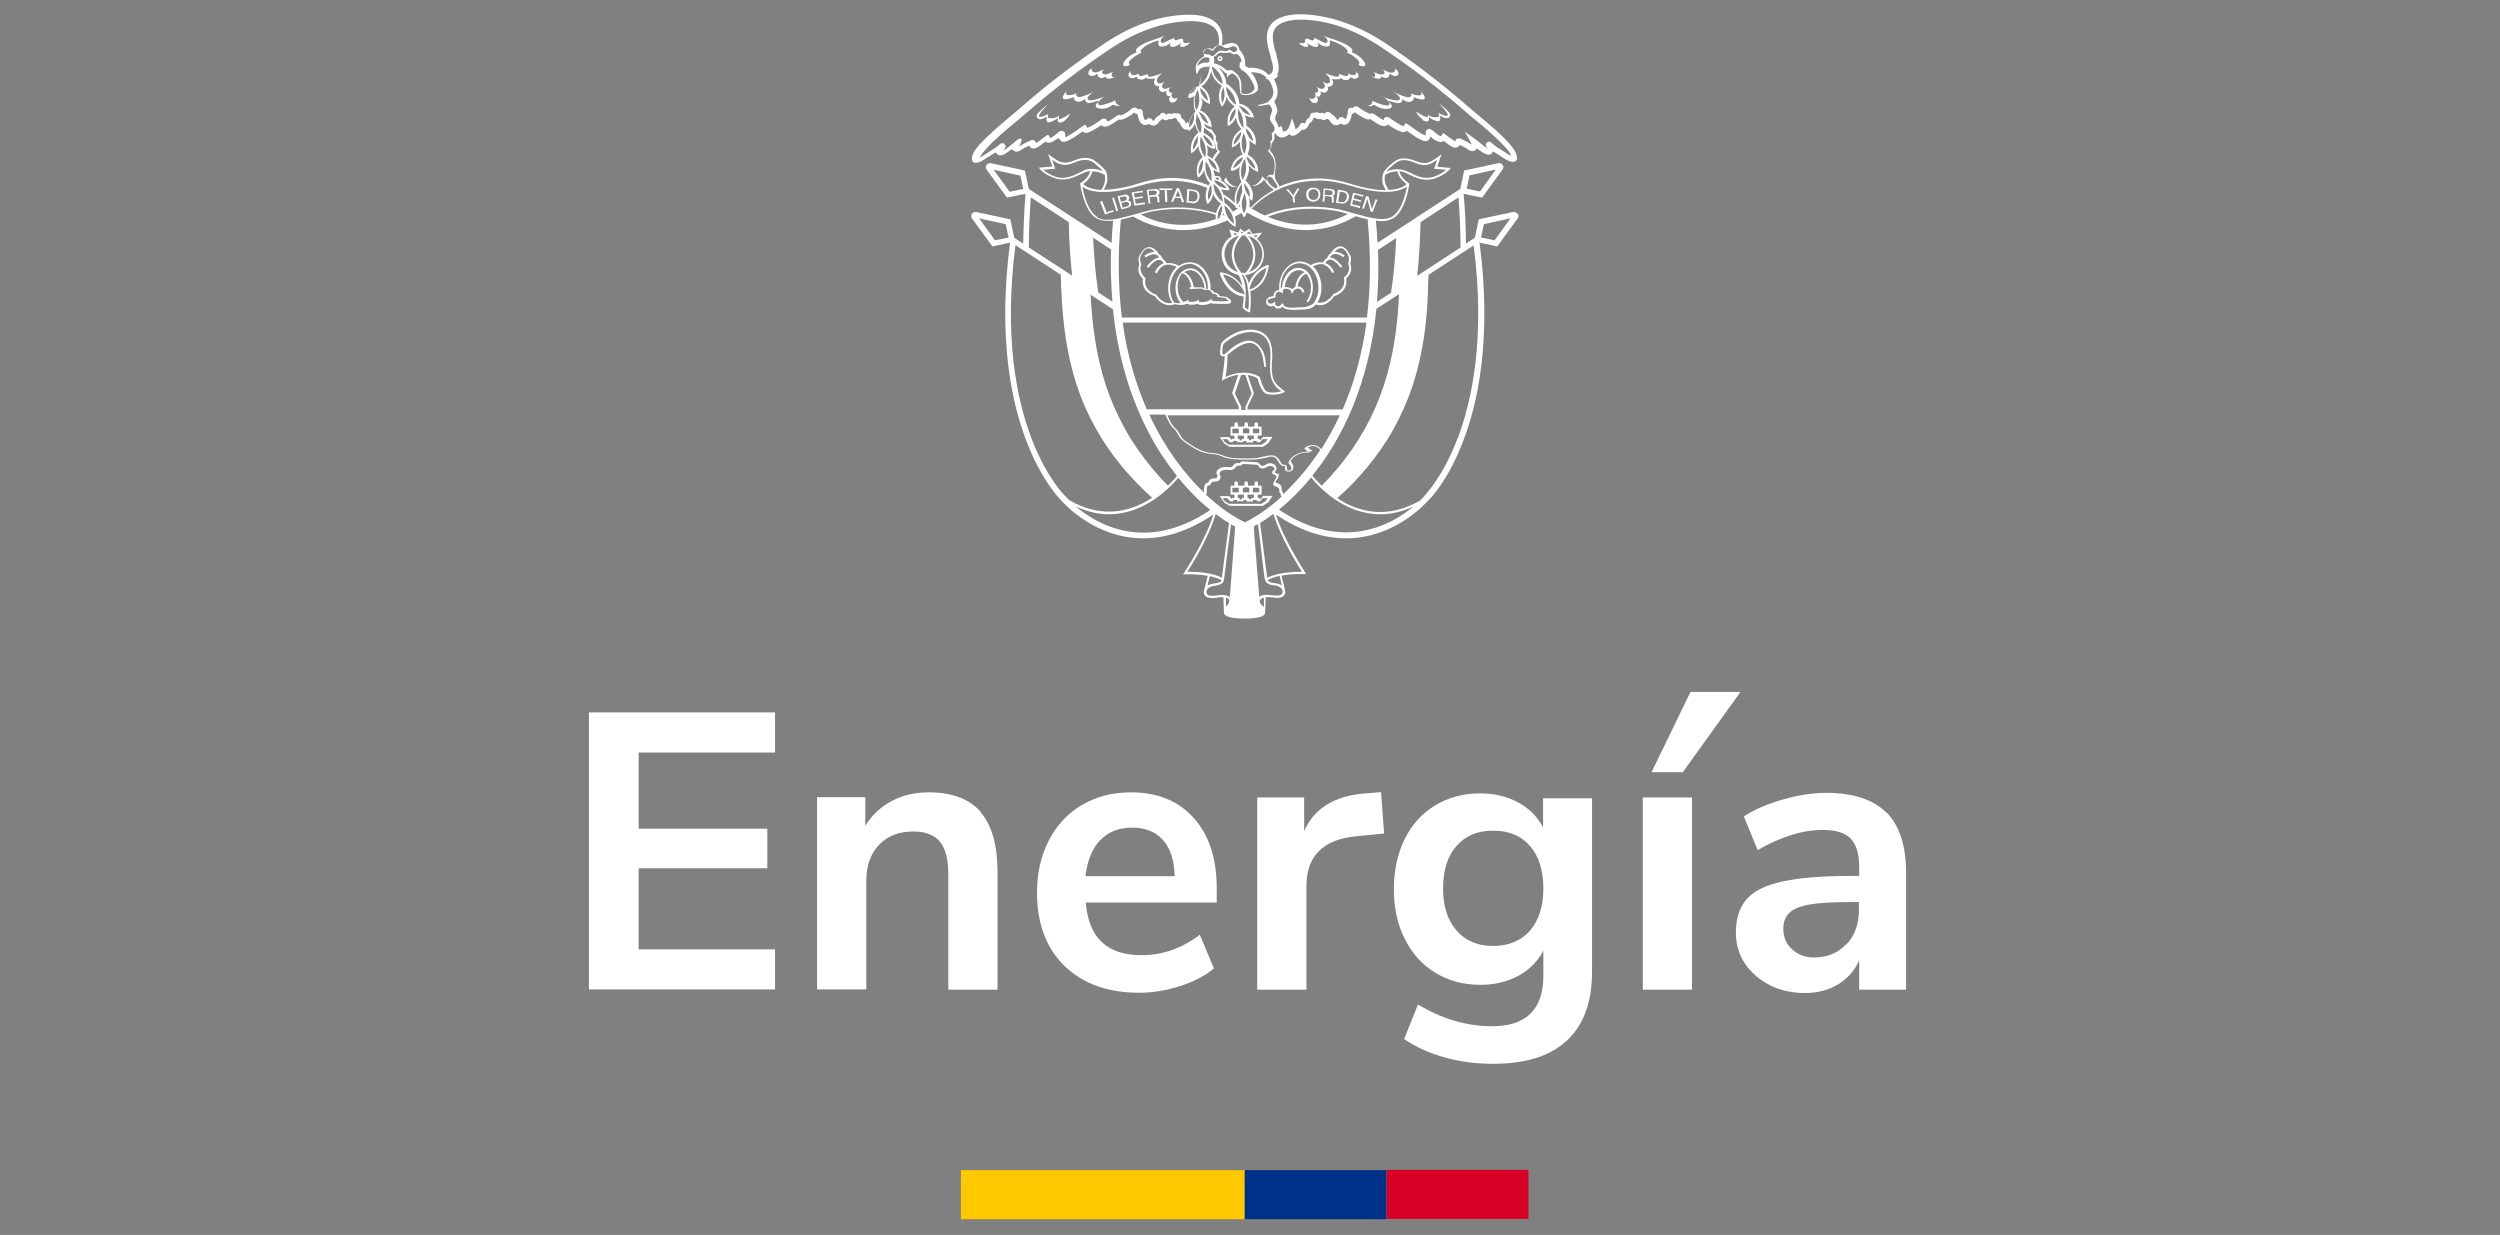 <svg width="83" height="41" viewBox="0 0 83 41" fill="none" xmlns="http://www.w3.org/2000/svg">
<rect x="0" y="0" width="83" height="41" fill="#808080" stroke="none"/>
<g clip-path="url(#clip0_14579_53302)">
<g clip-path="url(#clip1_14579_53302)">
<path d="M19.552 23.651H25.731V24.983H21.203V27.511H25.475V28.827H21.203V31.517H25.731V32.849H19.552V23.642V23.651Z" fill="white"/>
<path d="M32.557 26.968C32.931 27.401 33.118 28.063 33.118 28.937V32.857H31.484V29.03C31.484 28.538 31.391 28.173 31.203 27.944C31.016 27.715 30.718 27.605 30.318 27.605C29.85 27.605 29.467 27.749 29.186 28.046C28.905 28.343 28.761 28.742 28.761 29.234V32.849H27.127V26.468H28.727V27.418C28.948 27.062 29.237 26.79 29.603 26.595C29.969 26.4 30.386 26.306 30.846 26.306C31.612 26.306 32.182 26.527 32.565 26.96L32.557 26.968Z" fill="white"/>
<path d="M40.404 29.964H36.046C36.097 30.558 36.276 30.999 36.583 31.279C36.889 31.567 37.323 31.712 37.893 31.712C38.6 31.712 39.246 31.483 39.834 31.033L40.302 32.153C40.004 32.399 39.63 32.594 39.178 32.738C38.727 32.883 38.276 32.959 37.825 32.959C36.778 32.959 35.953 32.662 35.34 32.068C34.736 31.474 34.429 30.668 34.429 29.641C34.429 28.988 34.557 28.411 34.821 27.902C35.084 27.392 35.45 27.002 35.927 26.722C36.404 26.442 36.94 26.306 37.544 26.306C38.429 26.306 39.119 26.586 39.63 27.155C40.14 27.724 40.395 28.496 40.395 29.488V29.947L40.404 29.964ZM36.531 27.885C36.268 28.165 36.097 28.564 36.038 29.09H39C38.983 28.555 38.855 28.156 38.608 27.885C38.361 27.613 38.021 27.477 37.587 27.477C37.153 27.477 36.795 27.613 36.531 27.893V27.885Z" fill="white"/>
<path d="M45.953 27.672L45 27.766C43.919 27.876 43.374 28.428 43.374 29.412V32.857H41.74V26.476H43.298V27.596C43.63 26.832 44.319 26.408 45.358 26.34L45.851 26.298L45.953 27.672Z" fill="white"/>
<path d="M52.856 26.476V32.272C52.856 33.273 52.575 34.028 52.022 34.546C51.469 35.063 50.652 35.318 49.571 35.318C49.009 35.318 48.473 35.25 47.962 35.106C47.443 34.962 47 34.758 46.617 34.495L47.077 33.349C47.868 33.824 48.694 34.071 49.537 34.071C50.669 34.071 51.239 33.511 51.239 32.399V31.567C51.043 31.924 50.771 32.204 50.405 32.399C50.039 32.594 49.622 32.696 49.145 32.696C48.583 32.696 48.09 32.56 47.656 32.297C47.221 32.034 46.881 31.661 46.643 31.177C46.396 30.702 46.277 30.142 46.277 29.522C46.277 28.903 46.396 28.343 46.634 27.859C46.873 27.375 47.213 27.002 47.647 26.739C48.081 26.476 48.583 26.34 49.137 26.34C49.605 26.34 50.03 26.442 50.396 26.637C50.762 26.832 51.043 27.113 51.23 27.469V26.502H52.856V26.476ZM50.796 30.897C51.086 30.558 51.239 30.091 51.239 29.497C51.239 28.903 51.094 28.428 50.796 28.088C50.507 27.749 50.098 27.579 49.571 27.579C49.043 27.579 48.651 27.749 48.353 28.088C48.056 28.428 47.911 28.894 47.911 29.497C47.911 30.099 48.056 30.541 48.353 30.889C48.651 31.236 49.06 31.406 49.571 31.406C50.081 31.406 50.498 31.236 50.796 30.897Z" fill="white"/>
<path d="M54.541 26.476H56.175V32.857H54.541V26.476ZM54.831 25.636L56.124 22.972H57.784L55.869 25.636H54.822H54.831Z" fill="white"/>
<path d="M62.627 26.968C63.061 27.401 63.282 28.072 63.282 28.979V32.857H61.725V31.881C61.58 32.221 61.342 32.484 61.027 32.679C60.712 32.874 60.337 32.968 59.92 32.968C59.503 32.968 59.103 32.883 58.754 32.705C58.405 32.526 58.133 32.289 57.929 31.983C57.724 31.678 57.631 31.338 57.631 30.965C57.631 30.498 57.75 30.125 57.988 29.853C58.227 29.582 58.618 29.387 59.163 29.268C59.708 29.149 60.448 29.081 61.401 29.081H61.725V28.784C61.725 28.352 61.631 28.038 61.444 27.842C61.257 27.647 60.942 27.554 60.508 27.554C60.167 27.554 59.81 27.613 59.444 27.732C59.069 27.851 58.712 28.012 58.354 28.224L57.895 27.104C58.252 26.875 58.686 26.688 59.188 26.544C59.691 26.4 60.176 26.323 60.627 26.323C61.529 26.323 62.193 26.544 62.627 26.977V26.968ZM61.308 31.347C61.58 31.058 61.716 30.677 61.716 30.218V29.947H61.478C60.891 29.947 60.44 29.972 60.116 30.023C59.793 30.074 59.563 30.167 59.418 30.295C59.282 30.422 59.205 30.6 59.205 30.829C59.205 31.109 59.299 31.338 59.495 31.517C59.691 31.695 59.929 31.788 60.227 31.788C60.661 31.788 61.018 31.644 61.291 31.347H61.308Z" fill="white"/>
<path d="M42.072 10.116C42.115 10.167 42.208 10.193 42.294 10.15C42.311 10.193 42.336 10.218 42.379 10.235C42.396 10.235 42.421 10.244 42.438 10.244C42.489 10.244 42.532 10.227 42.583 10.184C42.642 10.269 42.779 10.286 42.923 10.286C43.008 10.286 43.094 10.286 43.17 10.277C43.213 10.277 43.247 10.277 43.272 10.277C43.46 10.269 43.587 10.227 43.689 10.108C43.783 10.142 44.03 10.201 44.294 9.836C44.37 9.811 44.762 9.667 44.694 9.251C44.753 9.2 44.932 9.005 44.83 8.759C44.847 8.708 44.889 8.521 44.796 8.428C44.779 8.385 44.694 8.216 44.541 8.182C44.447 8.165 44.353 8.207 44.26 8.3C44.243 8.317 44.2 8.36 44.192 8.402C44.106 8.453 44.072 8.538 44.055 8.572C43.987 8.606 43.945 8.674 43.928 8.716C43.8 8.691 43.664 8.716 43.511 8.801C43.408 8.725 43.289 8.682 43.162 8.682C42.992 8.682 42.83 8.759 42.702 8.903C42.532 9.09 42.447 9.361 42.472 9.624C42.438 9.624 42.404 9.633 42.37 9.658C42.319 9.692 42.276 9.76 42.276 9.836C42.208 9.836 42.14 9.853 42.089 9.896C42.004 9.989 42.03 10.074 42.072 10.125V10.116ZM43.979 8.801C44.157 8.869 44.226 9.064 44.226 9.064L44.294 9.039C44.294 9.039 44.217 8.81 44.004 8.733C44.021 8.691 44.064 8.631 44.132 8.623C44.2 8.606 44.319 8.648 44.515 8.886L44.566 8.844C44.404 8.64 44.268 8.547 44.149 8.547C44.166 8.513 44.2 8.47 44.26 8.445C44.345 8.411 44.464 8.445 44.6 8.538L44.643 8.479C44.515 8.394 44.396 8.351 44.302 8.36C44.302 8.36 44.311 8.343 44.319 8.343C44.396 8.266 44.472 8.233 44.541 8.241C44.668 8.266 44.745 8.445 44.745 8.453V8.47C44.813 8.53 44.779 8.682 44.762 8.742V8.767C44.873 9.013 44.643 9.2 44.634 9.2L44.617 9.217V9.234C44.702 9.641 44.285 9.751 44.268 9.76H44.26V9.777C44.055 10.065 43.843 10.065 43.74 10.04C43.911 9.768 43.919 9.378 43.758 9.064C43.715 8.979 43.655 8.903 43.587 8.844C43.74 8.767 43.877 8.75 43.996 8.793L43.979 8.801ZM42.14 9.938C42.14 9.938 42.242 9.896 42.268 9.896C42.294 9.896 42.319 9.896 42.328 9.879C42.336 9.87 42.353 9.853 42.345 9.828C42.345 9.777 42.37 9.726 42.404 9.701C42.438 9.675 42.489 9.675 42.523 9.701L42.591 9.751V9.667C42.591 9.667 42.591 9.624 42.6 9.616C42.626 9.59 42.677 9.582 42.719 9.59C42.745 9.59 42.847 9.607 42.864 9.675L42.889 9.76L42.932 9.684C42.974 9.599 43.06 9.573 43.119 9.582C43.179 9.59 43.221 9.633 43.238 9.709H43.306C43.289 9.599 43.221 9.531 43.128 9.514C43.111 9.514 43.094 9.514 43.077 9.514C43.094 9.404 43.17 9.149 43.374 9.09C43.417 9.132 43.443 9.183 43.468 9.251C43.57 9.497 43.528 9.819 43.374 9.998L43.425 10.04C43.596 9.836 43.638 9.488 43.528 9.217C43.451 9.03 43.315 8.911 43.136 8.894C43 8.877 42.864 8.945 42.753 9.064C42.651 9.183 42.583 9.336 42.566 9.505C42.566 9.505 42.566 9.531 42.566 9.539C42.557 9.539 42.549 9.548 42.54 9.556C42.54 9.556 42.523 9.573 42.523 9.582C42.506 9.344 42.583 9.107 42.736 8.937C42.855 8.81 43 8.742 43.145 8.742C43.358 8.742 43.545 8.869 43.664 9.098C43.817 9.395 43.809 9.768 43.647 10.014C43.587 10.133 43.374 10.193 43.264 10.201C43.238 10.201 43.196 10.201 43.153 10.201C42.983 10.218 42.677 10.244 42.617 10.133V10.116L42.583 10.065C42.532 10.125 42.464 10.184 42.387 10.159C42.362 10.15 42.336 10.116 42.336 10.082V10.006L42.285 10.048C42.217 10.099 42.14 10.082 42.106 10.048C42.072 10.014 42.081 9.964 42.123 9.921L42.14 9.938ZM42.651 9.531C42.668 9.37 42.728 9.225 42.821 9.124C42.915 9.013 43.034 8.962 43.145 8.971C43.204 8.971 43.264 9.005 43.315 9.039C43.077 9.132 43.017 9.446 43 9.531C42.957 9.548 42.923 9.573 42.898 9.607C42.864 9.565 42.804 9.539 42.728 9.531C42.702 9.531 42.677 9.531 42.642 9.531H42.651Z" fill="white"/>
<path d="M37.944 9.251C37.876 9.667 38.268 9.811 38.344 9.836C38.515 10.074 38.702 10.133 38.83 10.133C38.915 10.133 38.974 10.108 39.008 10.099C39.076 10.116 39.136 10.125 39.196 10.125C39.272 10.125 39.349 10.108 39.425 10.082C39.442 10.099 39.476 10.116 39.544 10.116C39.612 10.116 39.689 10.116 39.757 10.082C39.783 10.108 39.825 10.125 39.885 10.125C40.004 10.125 40.115 10.116 40.2 10.057C40.217 10.074 40.251 10.082 40.285 10.082C40.455 10.082 40.625 10.099 40.796 10.082C40.838 10.082 40.864 10.057 40.872 10.031C40.881 9.997 40.872 9.963 40.83 9.938C40.83 9.938 40.813 9.93 40.813 9.921C40.804 9.921 40.787 9.904 40.787 9.904C40.787 9.904 40.779 9.887 40.77 9.879H40.761C40.711 9.853 40.642 9.845 40.574 9.836C40.549 9.836 40.515 9.836 40.489 9.828C40.472 9.76 40.395 9.717 40.319 9.709H40.302C40.302 9.709 40.302 9.709 40.293 9.692C40.293 9.692 40.293 9.692 40.293 9.683C40.268 9.65 40.234 9.633 40.191 9.624C40.208 9.37 40.123 9.115 39.962 8.928C39.834 8.784 39.672 8.708 39.51 8.708C39.51 8.708 39.502 8.708 39.493 8.708C39.366 8.708 39.246 8.75 39.144 8.826C38.991 8.742 38.846 8.716 38.727 8.742C38.71 8.699 38.668 8.631 38.6 8.597C38.591 8.563 38.557 8.479 38.464 8.428C38.447 8.385 38.412 8.343 38.395 8.326C38.302 8.232 38.208 8.19 38.114 8.207C37.961 8.241 37.876 8.411 37.859 8.453C37.766 8.538 37.808 8.725 37.825 8.784C37.723 9.03 37.902 9.225 37.961 9.276L37.944 9.251ZM40.217 9.7C40.217 9.7 40.234 9.734 40.251 9.743C40.268 9.751 40.285 9.751 40.31 9.76C40.361 9.76 40.413 9.794 40.413 9.836V9.862H40.438C40.472 9.862 40.515 9.87 40.549 9.879C40.608 9.879 40.668 9.887 40.711 9.904C40.711 9.904 40.711 9.913 40.711 9.921C40.727 9.947 40.745 9.955 40.761 9.963C40.761 9.963 40.77 9.963 40.779 9.972C40.787 9.972 40.796 9.989 40.796 9.989C40.796 9.989 40.796 9.989 40.779 9.989C40.608 10.014 40.438 10.006 40.276 9.989C40.242 9.989 40.234 9.98 40.234 9.972L40.217 9.921L40.174 9.955C40.098 10.023 39.987 10.023 39.876 10.031C39.842 10.031 39.808 10.031 39.8 10.006V9.955L39.749 9.98C39.689 10.014 39.621 10.023 39.536 10.023C39.493 10.023 39.468 10.023 39.468 10.006V9.963L39.417 9.98C39.374 9.997 39.332 10.014 39.281 10.023C39.11 9.853 39.051 9.539 39.136 9.276C39.153 9.217 39.187 9.14 39.246 9.073C39.468 9.132 39.536 9.429 39.553 9.531H39.502V9.599L39.825 9.582C39.825 9.582 39.885 9.582 39.902 9.582C39.936 9.607 39.97 9.624 39.995 9.624C40.013 9.624 40.038 9.624 40.055 9.624C40.115 9.624 40.166 9.624 40.2 9.667L40.217 9.7ZM39.315 9.039C39.357 9.005 39.417 8.979 39.485 8.971C39.578 8.962 39.681 8.996 39.774 9.081C39.902 9.208 39.987 9.395 39.987 9.582C39.978 9.582 39.97 9.573 39.962 9.565C39.919 9.539 39.876 9.539 39.842 9.539H39.638C39.621 9.446 39.553 9.14 39.323 9.039H39.315ZM39.476 8.759C39.621 8.759 39.766 8.826 39.885 8.954C40.038 9.123 40.115 9.361 40.098 9.599C40.089 9.599 40.081 9.599 40.064 9.599C40.064 9.599 40.055 9.599 40.047 9.599C40.047 9.395 39.962 9.174 39.817 9.039C39.715 8.937 39.587 8.894 39.476 8.911C39.289 8.937 39.144 9.073 39.068 9.285C38.991 9.522 39.017 9.845 39.196 10.065C39.119 10.065 39.042 10.065 38.974 10.04C38.812 9.794 38.804 9.42 38.957 9.123C39.076 8.903 39.264 8.767 39.476 8.767V8.759ZM37.876 8.75C37.859 8.691 37.825 8.529 37.893 8.479V8.462C37.893 8.462 37.97 8.275 38.097 8.249C38.166 8.232 38.242 8.266 38.319 8.351C38.319 8.351 38.327 8.36 38.336 8.368C38.242 8.36 38.123 8.394 37.995 8.487L38.038 8.546C38.183 8.453 38.293 8.419 38.378 8.453C38.438 8.47 38.464 8.521 38.489 8.555C38.37 8.555 38.225 8.648 38.072 8.852L38.123 8.894C38.319 8.648 38.438 8.614 38.506 8.631C38.574 8.64 38.608 8.708 38.634 8.742C38.421 8.818 38.344 9.039 38.344 9.047L38.412 9.073C38.412 9.073 38.48 8.877 38.659 8.809C38.77 8.767 38.906 8.784 39.068 8.86C39 8.92 38.949 8.996 38.898 9.081C38.736 9.395 38.744 9.785 38.915 10.057C38.812 10.082 38.6 10.082 38.395 9.794L38.387 9.777C38.37 9.777 37.953 9.667 38.029 9.251V9.234L38.021 9.217C38.012 9.217 37.783 9.022 37.893 8.784V8.759L37.876 8.75Z" fill="white"/>
<path d="M41.289 9.828C41.289 9.947 41.272 10.065 41.255 10.193V10.21V10.218C41.255 10.218 41.332 10.32 41.459 10.362L41.502 10.379V10.337C41.502 10.337 41.553 10.006 41.511 9.667C41.936 9.539 42.072 9.107 42.106 8.928C42.132 8.818 42.123 8.818 42.106 8.801H42.089H42.072C41.706 8.937 41.545 9.208 41.459 9.412C41.434 9.302 41.391 9.208 41.34 9.132C41.689 9.098 41.962 8.801 41.962 8.445C41.962 8.241 41.877 8.063 41.732 7.936L41.902 7.723L41.579 7.766L41.477 7.596L41.306 7.698L41.179 7.588L41.111 7.723L40.813 7.613L40.889 7.851C40.659 7.978 40.557 8.224 40.557 8.445C40.557 8.733 40.727 9.047 41.111 9.123C41.127 9.14 41.204 9.259 41.247 9.505C41.127 9.319 40.906 9.098 40.532 9.039H40.506L40.498 9.064C40.489 9.09 40.574 9.285 40.659 9.42C40.779 9.599 40.974 9.802 41.272 9.845L41.289 9.828ZM41.493 9.556C41.536 9.378 41.672 9.056 42.047 8.894C42.021 9.047 41.902 9.488 41.477 9.616L41.493 9.565V9.556ZM41.757 7.808L41.698 7.885C41.698 7.885 41.638 7.842 41.604 7.825L41.766 7.808H41.757ZM41.91 8.436C41.91 8.716 41.723 8.954 41.468 9.03C41.877 8.479 41.587 8.012 41.442 7.834C41.715 7.902 41.91 8.148 41.91 8.436ZM41.477 7.681L41.545 7.791C41.493 7.766 41.434 7.757 41.374 7.749L41.485 7.681H41.477ZM41.221 7.689L41.289 7.74C41.289 7.74 41.289 7.74 41.281 7.74C41.255 7.74 41.221 7.74 41.196 7.74L41.221 7.681V7.689ZM41.085 7.774C41.085 7.774 41.017 7.8 40.983 7.808L40.957 7.723L41.093 7.774H41.085ZM40.651 8.436C40.651 8.182 40.804 7.902 41.136 7.825C40.991 8.003 40.693 8.47 41.102 9.03C40.796 8.945 40.651 8.682 40.651 8.436ZM41.247 7.817C41.247 7.817 41.264 7.817 41.281 7.817C41.298 7.817 41.315 7.817 41.332 7.817C41.4 7.885 41.902 8.411 41.357 9.056C41.332 9.056 41.306 9.056 41.281 9.056C41.255 9.056 41.23 9.056 41.213 9.056C40.676 8.402 41.179 7.885 41.247 7.817ZM41.23 9.123C41.23 9.123 41.264 9.123 41.272 9.123C41.349 9.225 41.4 9.37 41.425 9.548V9.616L41.442 9.65C41.477 9.921 41.459 10.184 41.442 10.286C41.383 10.252 41.34 10.21 41.323 10.193C41.349 10.057 41.357 9.921 41.357 9.794V9.76V9.65C41.34 9.37 41.272 9.208 41.23 9.123ZM41.289 9.675L41.332 9.76C40.881 9.726 40.668 9.268 40.608 9.107C41.017 9.2 41.213 9.497 41.298 9.675H41.289Z" fill="white"/>
<path d="M38.915 3.243C38.915 3.243 38.88 3.15 38.906 3.107C38.906 3.099 38.923 3.082 38.932 3.074C38.889 3.091 38.83 3.074 38.812 3.031C38.787 2.98 38.821 2.912 38.872 2.895C38.83 2.895 38.787 2.929 38.744 2.938C38.702 2.955 38.651 2.955 38.617 2.929C38.583 2.904 38.574 2.853 38.591 2.811C38.608 2.768 38.634 2.734 38.668 2.709C38.6 2.726 38.54 2.794 38.472 2.768C38.404 2.743 38.395 2.649 38.429 2.59C38.464 2.53 38.532 2.488 38.566 2.429C38.464 2.48 38.353 2.514 38.242 2.539C38.2 2.547 38.157 2.556 38.123 2.53C38.097 2.514 38.106 2.471 38.123 2.454L37.961 2.505C37.961 2.505 37.885 2.53 37.851 2.522C37.817 2.514 37.783 2.463 37.808 2.437C37.748 2.471 37.689 2.505 37.629 2.497C37.587 2.497 37.561 2.471 37.544 2.437C37.519 2.395 37.544 2.378 37.57 2.352C37.51 2.378 37.442 2.454 37.468 2.522C37.485 2.573 37.544 2.598 37.595 2.598C37.646 2.598 37.697 2.564 37.74 2.539C37.723 2.547 37.774 2.615 37.783 2.615C37.817 2.641 37.876 2.649 37.919 2.641C37.944 2.641 37.97 2.624 37.995 2.615C37.995 2.615 38.063 2.581 38.063 2.573C38.063 2.607 38.114 2.615 38.149 2.615C38.217 2.615 38.285 2.615 38.361 2.615C38.31 2.658 38.302 2.734 38.327 2.794C38.361 2.853 38.438 2.878 38.498 2.861C38.447 2.921 38.489 3.031 38.566 3.048C38.634 3.065 38.702 3.04 38.753 2.989C38.753 2.989 38.744 3.006 38.736 3.014C38.736 3.023 38.727 3.031 38.719 3.04C38.719 3.057 38.71 3.082 38.719 3.107C38.719 3.124 38.727 3.141 38.744 3.158C38.753 3.175 38.77 3.184 38.787 3.192C38.787 3.192 38.804 3.192 38.812 3.192C38.838 3.192 38.855 3.184 38.872 3.167C38.864 3.184 38.846 3.209 38.838 3.226C38.83 3.243 38.821 3.269 38.812 3.294C38.812 3.345 38.855 3.396 38.906 3.404C38.932 3.404 38.966 3.404 38.991 3.388C39.051 3.354 39.085 3.286 39.11 3.226C39.068 3.286 38.966 3.286 38.915 3.226V3.243Z" fill="white"/>
<path d="M36.285 2.522C36.327 2.513 36.37 2.488 36.404 2.462C36.412 2.462 36.429 2.454 36.438 2.462C36.446 2.462 36.446 2.479 36.446 2.496C36.446 2.547 36.506 2.59 36.557 2.59C36.608 2.59 36.659 2.573 36.71 2.539C36.71 2.547 36.71 2.556 36.71 2.564C36.736 2.598 36.778 2.615 36.812 2.615C36.855 2.615 36.897 2.607 36.931 2.59C36.983 2.573 37.034 2.556 37.059 2.513C37.034 2.539 37 2.564 36.965 2.564C36.923 2.564 36.906 2.513 36.906 2.471C36.906 2.429 36.94 2.403 36.965 2.369C36.897 2.412 36.821 2.445 36.744 2.462C36.71 2.471 36.676 2.479 36.651 2.462C36.617 2.462 36.591 2.429 36.591 2.395C36.591 2.378 36.599 2.361 36.617 2.344C36.634 2.327 36.659 2.301 36.685 2.293C36.625 2.318 36.557 2.344 36.497 2.369C36.446 2.386 36.404 2.412 36.353 2.403C36.302 2.403 36.251 2.369 36.242 2.318C36.242 2.301 36.242 2.276 36.251 2.259C36.251 2.259 36.233 2.267 36.225 2.276C36.191 2.301 36.166 2.327 36.148 2.369C36.131 2.403 36.131 2.454 36.148 2.479C36.174 2.513 36.225 2.522 36.276 2.513L36.285 2.522Z" fill="white"/>
<path d="M39.468 1.419H39.451C39.451 1.419 39.442 1.419 39.434 1.419C39.408 1.419 39.383 1.436 39.366 1.436C39.332 1.436 39.289 1.41 39.281 1.376C39.281 1.351 39.281 1.326 39.272 1.3C39.255 1.283 39.23 1.283 39.204 1.283C39.144 1.292 39.025 1.376 38.983 1.309C38.983 1.3 38.983 1.283 38.983 1.266C38.983 1.258 38.983 1.249 38.991 1.241C38.94 1.283 38.889 1.3 38.83 1.326C38.77 1.351 38.719 1.385 38.659 1.41C38.625 1.427 38.574 1.436 38.549 1.402C38.515 1.359 38.549 1.292 38.583 1.258C38.617 1.224 38.617 1.224 38.651 1.198C38.498 1.258 38.37 1.292 38.208 1.351C38.046 1.41 37.885 1.478 37.757 1.597C37.74 1.614 37.715 1.639 37.715 1.665C37.715 1.69 37.715 1.724 37.748 1.733C37.57 1.792 37.408 1.911 37.306 2.072C37.289 2.106 37.272 2.157 37.306 2.183C37.323 2.191 37.34 2.2 37.357 2.2C37.408 2.2 37.459 2.183 37.51 2.149C37.485 2.132 37.476 2.089 37.485 2.055C37.493 2.021 37.519 1.996 37.553 1.97C37.655 1.877 37.783 1.801 37.91 1.741C37.893 1.75 37.868 1.733 37.868 1.707C37.868 1.682 37.885 1.665 37.893 1.648C37.902 1.631 37.919 1.614 37.936 1.606C37.995 1.546 38.072 1.495 38.149 1.461C38.234 1.419 38.319 1.385 38.404 1.359C38.412 1.359 38.429 1.359 38.438 1.351C38.438 1.351 38.472 1.351 38.472 1.342C38.447 1.427 38.438 1.546 38.557 1.546C38.676 1.546 38.795 1.495 38.872 1.402C38.846 1.436 38.821 1.487 38.855 1.529C38.88 1.563 38.932 1.563 38.966 1.555C39.059 1.529 39.144 1.487 39.221 1.419C39.196 1.461 39.161 1.512 39.195 1.546C39.195 1.546 39.204 1.546 39.212 1.555C39.23 1.563 39.255 1.555 39.281 1.555C39.315 1.555 39.349 1.538 39.374 1.521C39.417 1.504 39.451 1.478 39.485 1.444C39.485 1.444 39.51 1.427 39.502 1.419H39.468Z" fill="white"/>
<path d="M37.025 3.337C36.88 3.404 36.727 3.455 36.574 3.489C36.531 3.498 36.463 3.489 36.455 3.447C36.455 3.43 36.455 3.404 36.472 3.388C36.523 3.311 36.599 3.243 36.685 3.192C36.548 3.26 36.404 3.303 36.251 3.328C36.191 3.337 36.106 3.328 36.106 3.26C36.106 3.235 36.123 3.209 36.14 3.192C36.2 3.124 36.268 3.057 36.344 3.014C36.217 3.099 36.08 3.158 35.936 3.201C35.876 3.218 35.808 3.235 35.757 3.201C35.723 3.175 35.714 3.124 35.74 3.091C35.655 3.141 35.553 3.167 35.459 3.158C35.442 3.158 35.425 3.158 35.408 3.141C35.365 3.099 35.408 3.023 35.459 2.98C35.399 3.04 35.34 3.091 35.306 3.167C35.28 3.201 35.272 3.26 35.306 3.286C35.323 3.294 35.34 3.294 35.357 3.294C35.391 3.294 35.425 3.294 35.459 3.286C35.476 3.286 35.502 3.277 35.519 3.269C35.544 3.269 35.57 3.252 35.587 3.243C35.595 3.243 35.646 3.226 35.655 3.209C35.621 3.294 35.714 3.379 35.8 3.379C35.893 3.379 35.97 3.328 36.046 3.277C36.012 3.32 36.046 3.379 36.089 3.404C36.131 3.43 36.191 3.421 36.242 3.404C36.327 3.388 36.412 3.362 36.497 3.328C36.463 3.404 36.344 3.472 36.387 3.549C36.404 3.583 36.438 3.591 36.48 3.6C36.617 3.625 36.77 3.6 36.889 3.515C36.914 3.498 36.94 3.472 36.974 3.481C37 3.481 37.017 3.498 37.042 3.506C37.093 3.523 37.144 3.523 37.187 3.498C37.102 3.498 37.017 3.421 37.034 3.337H37.025Z" fill="white"/>
<path d="M35.161 3.914C35.161 3.914 35.161 3.871 35.161 3.854C35.161 3.854 35.17 3.846 35.17 3.837C35.17 3.837 35.153 3.846 35.144 3.854C35.144 3.854 35.127 3.863 35.119 3.871C35.102 3.88 35.084 3.888 35.068 3.897C35.033 3.914 34.991 3.922 34.957 3.922C34.931 3.922 34.906 3.922 34.88 3.922C34.863 3.922 34.855 3.922 34.838 3.922C34.829 3.922 34.812 3.922 34.804 3.914C34.795 3.905 34.787 3.888 34.787 3.88C34.787 3.871 34.787 3.854 34.787 3.837C34.787 3.837 34.787 3.837 34.787 3.829C34.787 3.82 34.795 3.803 34.804 3.795C34.804 3.786 34.821 3.778 34.829 3.769C34.744 3.82 34.651 3.863 34.557 3.88C34.54 3.88 34.523 3.88 34.514 3.88C34.489 3.863 34.497 3.82 34.514 3.795C34.591 3.668 34.693 3.566 34.804 3.464C34.684 3.54 34.582 3.634 34.48 3.735C34.438 3.778 34.404 3.837 34.421 3.888C34.438 3.939 34.497 3.965 34.548 3.956C34.599 3.956 34.642 3.931 34.693 3.905C34.702 3.905 34.719 3.888 34.727 3.888C34.736 3.888 34.753 3.88 34.761 3.871C34.753 3.905 34.744 3.948 34.744 3.981C34.744 3.998 34.744 4.015 34.761 4.032C34.761 4.041 34.787 4.058 34.795 4.058C34.812 4.058 34.829 4.058 34.846 4.058C34.872 4.058 34.897 4.041 34.923 4.032C34.957 4.015 34.999 3.998 35.033 3.981C35.059 3.965 35.084 3.948 35.102 3.931C35.102 3.931 35.11 3.922 35.119 3.922V3.939C35.119 3.939 35.119 3.956 35.119 3.965C35.119 3.981 35.119 3.998 35.119 4.015C35.119 4.032 35.144 4.049 35.161 4.066C35.17 4.066 35.178 4.066 35.187 4.066C35.195 4.066 35.204 4.066 35.221 4.066C35.255 4.066 35.289 4.041 35.323 4.024C35.416 3.956 35.485 3.871 35.536 3.769C35.434 3.837 35.331 3.897 35.212 3.948C35.195 3.948 35.153 3.965 35.144 3.948L35.161 3.914Z" fill="white"/>
<path d="M45 2.352C45 2.352 45.051 2.403 45.026 2.437C45.009 2.471 44.975 2.488 44.941 2.497C44.872 2.497 44.813 2.471 44.762 2.437C44.779 2.471 44.762 2.514 44.719 2.522C44.685 2.53 44.643 2.522 44.609 2.505L44.447 2.454C44.447 2.454 44.464 2.514 44.447 2.53C44.413 2.556 44.37 2.547 44.328 2.539C44.217 2.514 44.106 2.471 44.004 2.429C44.047 2.488 44.106 2.53 44.141 2.59C44.175 2.649 44.166 2.751 44.098 2.768C44.03 2.794 43.97 2.726 43.902 2.709C43.936 2.743 43.962 2.777 43.979 2.811C43.996 2.853 43.987 2.904 43.953 2.929C43.919 2.955 43.868 2.955 43.826 2.938C43.783 2.921 43.74 2.895 43.698 2.895C43.749 2.912 43.783 2.98 43.758 3.031C43.74 3.074 43.681 3.091 43.638 3.074C43.647 3.082 43.655 3.091 43.664 3.107C43.681 3.15 43.681 3.209 43.655 3.243C43.604 3.303 43.502 3.294 43.46 3.243C43.485 3.303 43.519 3.371 43.579 3.404C43.604 3.421 43.638 3.421 43.664 3.421C43.715 3.421 43.758 3.371 43.758 3.311C43.758 3.286 43.749 3.269 43.732 3.243C43.723 3.226 43.706 3.201 43.698 3.184C43.715 3.192 43.732 3.209 43.758 3.209C43.766 3.209 43.775 3.209 43.783 3.209C43.8 3.209 43.817 3.192 43.826 3.175C43.834 3.158 43.843 3.141 43.851 3.124C43.851 3.099 43.851 3.082 43.851 3.057C43.851 3.048 43.851 3.04 43.834 3.031C43.834 3.023 43.826 3.014 43.817 3.006C43.86 3.057 43.936 3.091 44.004 3.065C44.081 3.04 44.123 2.938 44.072 2.878C44.141 2.895 44.209 2.861 44.243 2.811C44.277 2.751 44.26 2.675 44.209 2.632C44.277 2.632 44.345 2.632 44.421 2.632C44.455 2.632 44.507 2.624 44.507 2.59C44.507 2.59 44.566 2.624 44.575 2.632C44.6 2.641 44.626 2.658 44.651 2.658C44.694 2.666 44.753 2.658 44.787 2.632C44.787 2.632 44.855 2.564 44.83 2.556C44.872 2.581 44.923 2.615 44.975 2.615C45.026 2.615 45.094 2.59 45.102 2.539C45.119 2.471 45.06 2.395 45 2.369V2.352Z" fill="white"/>
<path d="M45.604 2.564C45.604 2.564 45.536 2.539 45.511 2.513C45.536 2.556 45.596 2.573 45.639 2.59C45.681 2.598 45.715 2.615 45.758 2.615C45.8 2.615 45.843 2.598 45.86 2.564C45.86 2.556 45.86 2.547 45.86 2.539C45.902 2.564 45.953 2.59 46.013 2.59C46.064 2.59 46.124 2.547 46.124 2.496C46.124 2.488 46.124 2.471 46.132 2.462C46.141 2.462 46.158 2.462 46.166 2.462C46.209 2.488 46.243 2.513 46.285 2.522C46.328 2.53 46.379 2.522 46.413 2.488C46.438 2.454 46.438 2.412 46.413 2.378C46.396 2.344 46.362 2.31 46.336 2.284C46.336 2.284 46.319 2.276 46.311 2.267C46.319 2.284 46.328 2.301 46.319 2.327C46.319 2.378 46.26 2.412 46.209 2.412C46.158 2.412 46.107 2.395 46.064 2.378C46.004 2.352 45.936 2.327 45.877 2.301C45.902 2.31 45.928 2.335 45.945 2.352C45.953 2.369 45.97 2.386 45.97 2.403C45.97 2.437 45.945 2.462 45.911 2.471C45.877 2.471 45.843 2.471 45.817 2.471C45.741 2.446 45.664 2.42 45.596 2.378C45.621 2.412 45.647 2.437 45.656 2.479C45.656 2.522 45.639 2.564 45.596 2.573L45.604 2.564Z" fill="white"/>
<path d="M43.128 1.444C43.128 1.444 43.196 1.495 43.238 1.521C43.272 1.538 43.298 1.546 43.332 1.555C43.357 1.555 43.383 1.555 43.4 1.555C43.4 1.555 43.408 1.555 43.417 1.546C43.451 1.512 43.417 1.453 43.392 1.419C43.46 1.487 43.553 1.529 43.647 1.555C43.689 1.563 43.74 1.563 43.758 1.529C43.783 1.495 43.758 1.444 43.74 1.402C43.817 1.495 43.936 1.546 44.055 1.546C44.175 1.546 44.166 1.427 44.141 1.343L44.175 1.351C44.183 1.351 44.2 1.351 44.209 1.36C44.294 1.385 44.379 1.419 44.464 1.461C44.541 1.504 44.617 1.546 44.677 1.606C44.694 1.623 44.702 1.631 44.719 1.648C44.736 1.665 44.745 1.682 44.745 1.707C44.745 1.733 44.719 1.75 44.702 1.741C44.838 1.792 44.958 1.869 45.06 1.97C45.085 1.996 45.111 2.021 45.128 2.055C45.136 2.089 45.128 2.132 45.102 2.149C45.145 2.183 45.196 2.2 45.255 2.2C45.273 2.2 45.298 2.2 45.306 2.183C45.341 2.157 45.324 2.106 45.306 2.072C45.204 1.911 45.043 1.792 44.864 1.733C44.889 1.733 44.907 1.699 44.898 1.665C44.898 1.64 44.872 1.614 44.855 1.597C44.728 1.478 44.566 1.41 44.404 1.351C44.243 1.292 44.072 1.249 43.919 1.173C43.962 1.198 44.004 1.224 44.03 1.258C44.055 1.292 44.098 1.36 44.064 1.402C44.038 1.436 43.987 1.427 43.953 1.41C43.894 1.385 43.834 1.36 43.783 1.326C43.723 1.3 43.672 1.283 43.621 1.241C43.621 1.249 43.621 1.258 43.63 1.266C43.63 1.283 43.63 1.292 43.63 1.309C43.587 1.385 43.468 1.3 43.408 1.283C43.383 1.283 43.357 1.283 43.34 1.3C43.323 1.317 43.34 1.351 43.332 1.377C43.332 1.41 43.281 1.436 43.247 1.436C43.221 1.436 43.196 1.436 43.179 1.419C43.179 1.419 43.17 1.419 43.162 1.419H43.145C43.145 1.419 43.153 1.436 43.162 1.444H43.128Z" fill="white"/>
<path d="M45.545 3.515C45.545 3.515 45.587 3.489 45.613 3.489C45.647 3.489 45.672 3.506 45.698 3.523C45.817 3.599 45.962 3.633 46.107 3.608C46.141 3.608 46.183 3.591 46.2 3.557C46.243 3.481 46.124 3.421 46.09 3.336C46.175 3.37 46.26 3.396 46.345 3.413C46.396 3.421 46.447 3.43 46.498 3.413C46.541 3.387 46.575 3.328 46.541 3.286C46.617 3.336 46.694 3.387 46.788 3.387C46.881 3.387 46.966 3.294 46.932 3.218C46.932 3.226 46.983 3.243 47 3.252C47.026 3.26 47.051 3.269 47.068 3.277C47.085 3.277 47.111 3.286 47.128 3.294C47.162 3.294 47.196 3.302 47.23 3.302C47.247 3.302 47.264 3.302 47.281 3.294C47.315 3.269 47.307 3.218 47.281 3.175C47.239 3.107 47.179 3.048 47.128 2.989C47.17 3.031 47.222 3.107 47.179 3.15C47.162 3.158 47.145 3.167 47.128 3.167C47.026 3.167 46.932 3.15 46.847 3.099C46.864 3.133 46.864 3.184 46.83 3.209C46.779 3.243 46.711 3.235 46.651 3.209C46.507 3.167 46.37 3.107 46.243 3.022C46.319 3.073 46.388 3.133 46.447 3.201C46.464 3.218 46.481 3.243 46.481 3.269C46.481 3.328 46.396 3.345 46.336 3.336C46.183 3.311 46.038 3.269 45.902 3.201C45.987 3.243 46.056 3.311 46.115 3.396C46.124 3.413 46.141 3.43 46.132 3.455C46.132 3.498 46.056 3.506 46.013 3.498C45.86 3.472 45.707 3.421 45.562 3.345C45.579 3.43 45.494 3.515 45.409 3.506C45.451 3.532 45.511 3.54 45.553 3.515H45.545Z" fill="white"/>
<path d="M47.239 3.99C47.239 3.99 47.307 4.032 47.341 4.032C47.349 4.032 47.358 4.032 47.375 4.032C47.383 4.032 47.392 4.032 47.4 4.032C47.417 4.024 47.434 4.007 47.443 3.981C47.443 3.965 47.443 3.948 47.443 3.931C47.443 3.922 47.443 3.914 47.443 3.905V3.888C47.443 3.888 47.451 3.888 47.46 3.897C47.485 3.914 47.502 3.939 47.528 3.948C47.562 3.973 47.596 3.99 47.639 3.998C47.664 4.007 47.69 4.015 47.715 4.024C47.732 4.024 47.749 4.024 47.766 4.024C47.783 4.024 47.8 4.007 47.8 3.998C47.809 3.981 47.817 3.965 47.817 3.948C47.817 3.914 47.817 3.871 47.8 3.837C47.809 3.837 47.826 3.846 47.834 3.854C47.843 3.854 47.86 3.871 47.868 3.871C47.911 3.897 47.962 3.922 48.013 3.922C48.064 3.922 48.124 3.905 48.141 3.854C48.158 3.803 48.124 3.744 48.081 3.701C47.988 3.6 47.877 3.506 47.758 3.43C47.868 3.532 47.971 3.634 48.047 3.761C48.064 3.786 48.081 3.829 48.047 3.846C48.03 3.846 48.013 3.846 48.005 3.846C47.911 3.829 47.817 3.786 47.732 3.735C47.741 3.735 47.749 3.752 47.758 3.761C47.758 3.769 47.766 3.786 47.775 3.795C47.775 3.795 47.775 3.795 47.775 3.803C47.775 3.812 47.775 3.829 47.775 3.846C47.775 3.863 47.775 3.871 47.758 3.88C47.758 3.888 47.741 3.888 47.724 3.888C47.707 3.888 47.698 3.888 47.681 3.888C47.656 3.888 47.63 3.888 47.605 3.888C47.571 3.888 47.528 3.871 47.494 3.863C47.477 3.863 47.46 3.846 47.443 3.837C47.443 3.837 47.426 3.829 47.417 3.82C47.417 3.82 47.4 3.803 47.392 3.803C47.392 3.803 47.392 3.812 47.4 3.82C47.409 3.837 47.417 3.863 47.4 3.88C47.4 3.897 47.349 3.88 47.332 3.88C47.222 3.837 47.111 3.769 47.009 3.701C47.051 3.803 47.128 3.888 47.222 3.956L47.239 3.99Z" fill="white"/>
<path d="M41.059 6.205C40.787 6.162 40.702 5.882 40.702 5.882L40.634 5.992C40.821 6.255 41.059 6.213 41.059 6.213V6.205Z" fill="white"/>
<path d="M40.506 1.86C40.455 1.86 40.421 1.903 40.421 1.945C40.421 1.987 40.464 2.03 40.506 2.03C40.549 2.03 40.591 1.987 40.591 1.945C40.591 1.903 40.549 1.86 40.506 1.86ZM40.506 1.979C40.506 1.979 40.472 1.962 40.472 1.945C40.472 1.928 40.489 1.911 40.506 1.911C40.523 1.911 40.54 1.928 40.54 1.945C40.54 1.962 40.523 1.979 40.506 1.979Z" fill="white"/>
<path d="M50.371 7.096C50.345 7.053 50.294 7.028 50.243 7.036L49.094 7.282L48.966 7.893L48.669 8.088C48.669 7.562 48.643 7.002 48.592 6.434L49.205 6.561L49.886 5.628C49.92 5.585 49.92 5.517 49.886 5.475C49.86 5.432 49.809 5.407 49.758 5.415L48.609 5.662L48.481 6.272L45.732 8.063C45.724 7.825 45.707 7.588 45.681 7.342C45.681 7.333 45.681 7.325 45.681 7.325C45.749 7.333 45.809 7.342 45.868 7.342C46.022 7.342 46.149 7.308 46.268 7.24C46.651 6.994 46.77 6.256 46.788 6.111V6.094L46.753 6.069C46.685 6.018 46.507 5.882 46.456 5.687C46.515 5.687 46.575 5.704 46.634 5.729C46.685 5.746 46.745 5.772 46.804 5.806C46.958 5.882 47.145 5.967 47.375 5.967C47.451 5.967 47.528 5.959 47.613 5.933C47.971 5.814 48.115 5.636 48.124 5.628L48.166 5.577L47.715 5.534L47.86 5.118L47.775 5.186C47.775 5.186 47.562 5.339 47.46 5.382H47.443C47.358 5.415 47.264 5.449 46.983 5.339C46.813 5.271 46.668 5.246 46.541 5.263C46.379 5.28 46.268 5.382 46.166 5.466C46.072 5.551 45.945 5.662 45.911 5.789V5.806C45.911 5.806 45.894 5.848 45.894 5.874V5.882C45.894 5.925 45.894 5.967 45.894 6.009C45.894 6.069 45.919 6.128 45.945 6.188C45.962 6.23 45.987 6.272 46.013 6.315C45.732 6.315 45.358 6.264 44.838 6.103C44.464 5.984 44.098 5.925 43.74 5.925C43.238 5.925 42.813 6.043 42.464 6.196C42.464 6.188 42.464 6.171 42.464 6.162C42.455 6.137 42.438 6.111 42.421 6.086C42.379 6.018 42.336 5.95 42.328 5.874C42.319 5.789 42.328 5.695 42.345 5.611C42.362 5.483 42.353 5.373 42.319 5.254C42.302 5.186 42.268 5.127 42.225 5.076C42.208 5.059 42.191 5.034 42.174 5.008C42.174 5 42.157 4.991 42.149 4.983C42.191 4.915 42.217 4.847 42.217 4.771C42.217 4.771 42.217 4.754 42.234 4.745C42.234 4.745 42.251 4.72 42.251 4.711C42.26 4.694 42.276 4.686 42.285 4.669C42.311 4.626 42.319 4.575 42.311 4.524V4.448C42.311 4.448 42.336 4.431 42.345 4.423C42.387 4.508 42.455 4.558 42.549 4.567C42.634 4.567 42.736 4.524 42.804 4.448C42.821 4.474 42.838 4.491 42.872 4.499C42.949 4.524 43.017 4.482 43.042 4.465C43.111 4.423 43.17 4.372 43.221 4.304C43.247 4.312 43.272 4.312 43.289 4.304C43.374 4.287 43.425 4.202 43.46 4.134V4.117C43.46 4.117 43.485 4.083 43.494 4.075C43.562 4.041 43.587 3.981 43.604 3.922C43.613 3.922 43.621 3.922 43.63 3.922C43.655 3.905 43.672 3.914 43.698 3.931C43.74 3.964 43.791 3.964 43.834 3.939C43.868 3.973 43.919 3.99 43.97 3.981C44.004 3.981 44.03 3.964 44.055 3.939C44.064 3.947 44.081 3.956 44.098 3.964C44.123 3.973 44.141 3.998 44.175 4.041V4.058C44.251 4.143 44.319 4.16 44.362 4.16C44.396 4.16 44.447 4.151 44.507 4.1C44.583 4.151 44.643 4.151 44.677 4.134C44.719 4.126 44.779 4.092 44.821 3.998C44.855 3.922 44.881 3.846 44.881 3.778C44.923 3.778 44.958 3.761 44.992 3.727C45 3.727 45.009 3.744 45.017 3.752C45.034 3.769 45.043 3.778 45.06 3.786C45.136 3.837 45.221 3.888 45.306 3.931C45.332 3.947 45.366 3.956 45.409 3.964C45.443 3.964 45.468 3.964 45.494 3.956C45.502 3.956 45.519 3.973 45.536 3.981C45.775 4.151 45.928 4.228 46.03 4.168C46.047 4.168 46.064 4.151 46.072 4.126C46.217 4.228 46.362 4.321 46.532 4.38C46.566 4.389 46.609 4.397 46.643 4.38C46.668 4.372 46.694 4.355 46.702 4.338C46.736 4.363 46.779 4.389 46.813 4.414C46.941 4.508 47.068 4.601 47.221 4.66C47.307 4.703 47.366 4.686 47.409 4.66C47.46 4.635 47.477 4.584 47.485 4.533C47.562 4.601 47.647 4.669 47.783 4.711C47.851 4.728 47.894 4.711 47.928 4.677C48.022 4.754 48.124 4.83 48.243 4.889C48.303 4.915 48.362 4.906 48.413 4.872C48.439 4.855 48.456 4.83 48.464 4.813C48.558 4.855 48.651 4.898 48.728 4.957C48.771 4.983 48.864 5.059 48.975 4.991C49 4.974 49.017 4.957 49.034 4.923C49.086 4.966 49.137 5.008 49.196 5.042C49.247 5.076 49.392 5.178 49.494 5.118C49.52 5.11 49.554 5.076 49.562 5.025C49.596 5.042 49.63 5.068 49.664 5.085C49.715 5.11 49.766 5.152 49.826 5.186C49.937 5.263 50.056 5.348 50.2 5.373H50.209C50.209 5.373 50.226 5.373 50.234 5.373C50.269 5.373 50.294 5.365 50.32 5.348C50.354 5.322 50.371 5.28 50.362 5.229C50.345 5.025 50.209 4.889 50.098 4.754C49.8 4.423 49.443 4.126 49.094 3.837C48.966 3.727 48.83 3.617 48.703 3.506C47.826 2.743 46.924 2.055 45.936 1.393C45.077 0.842 44.2 0.528 43.332 0.477C42.957 0.46 42.668 0.502 42.43 0.621C41.894 0.901 42.064 1.478 42.191 1.894V1.928C42.276 2.157 42.285 2.318 42.225 2.412C42.2 2.446 42.166 2.471 42.123 2.488H42.115C41.894 2.225 41.545 2.242 41.442 2.25C41.4 2.225 41.366 2.2 41.34 2.183C41.349 2.021 41.315 1.877 41.238 1.758C41.213 1.716 41.179 1.682 41.145 1.648C41.145 1.589 41.119 1.538 41.076 1.495C41.025 1.444 40.957 1.419 40.881 1.427C40.813 1.427 40.753 1.453 40.702 1.47H40.685C40.685 1.47 40.608 1.512 40.583 1.504C40.583 1.504 40.574 1.504 40.566 1.495C40.617 1.224 40.566 0.969 40.421 0.808C40.166 0.511 39.672 0.468 39.306 0.494C38.438 0.536 37.561 0.85 36.693 1.427C35.706 2.089 34.795 2.777 33.927 3.54C33.799 3.651 33.663 3.761 33.535 3.871C33.195 4.16 32.838 4.457 32.531 4.788C32.42 4.915 32.284 5.059 32.267 5.254C32.259 5.339 32.301 5.373 32.327 5.39C32.344 5.398 32.369 5.407 32.404 5.407C32.472 5.407 32.565 5.373 32.676 5.297C32.735 5.254 32.803 5.212 32.863 5.178C32.914 5.144 32.965 5.118 33.025 5.076C33.042 5.059 33.076 5.068 33.084 5.085C33.101 5.118 33.127 5.135 33.144 5.144C33.238 5.186 33.365 5.127 33.561 4.974C33.578 4.957 33.604 4.957 33.621 4.974C33.629 4.991 33.646 5 33.663 5.008C33.765 5.076 33.867 5 33.91 4.974C33.978 4.923 34.055 4.881 34.14 4.847C34.157 4.838 34.182 4.847 34.191 4.864C34.191 4.872 34.208 4.881 34.216 4.898C34.267 4.932 34.327 4.94 34.387 4.915C34.497 4.864 34.582 4.796 34.676 4.728C34.684 4.728 34.693 4.711 34.71 4.703C34.744 4.728 34.787 4.745 34.855 4.737H34.863C34.965 4.703 35.042 4.652 35.11 4.601C35.136 4.584 35.161 4.592 35.178 4.618C35.195 4.643 35.212 4.669 35.238 4.686C35.272 4.711 35.331 4.728 35.416 4.686C35.57 4.626 35.706 4.533 35.834 4.44C35.876 4.414 35.91 4.389 35.944 4.363C35.961 4.38 35.978 4.397 36.004 4.406C36.038 4.414 36.072 4.414 36.114 4.406C36.268 4.346 36.412 4.261 36.54 4.168C36.557 4.16 36.583 4.16 36.591 4.168C36.608 4.185 36.625 4.194 36.651 4.202C36.753 4.228 36.889 4.143 37.102 3.998C37.119 3.99 37.136 3.973 37.144 3.964C37.161 3.964 37.187 3.981 37.229 3.973H37.246C37.357 3.939 37.451 3.88 37.536 3.829L37.587 3.795C37.587 3.795 37.612 3.778 37.629 3.761C37.629 3.761 37.646 3.744 37.655 3.735C37.681 3.761 37.706 3.778 37.74 3.786C37.757 3.786 37.766 3.803 37.774 3.82C37.791 3.947 37.842 4.092 37.953 4.134C37.987 4.151 38.046 4.16 38.123 4.126C38.14 4.126 38.157 4.126 38.174 4.126C38.217 4.16 38.259 4.168 38.293 4.168C38.344 4.168 38.404 4.151 38.472 4.066V4.049C38.472 4.049 38.532 3.99 38.557 3.973C38.574 3.973 38.591 3.956 38.6 3.947C38.625 3.973 38.659 3.981 38.685 3.99C38.736 3.99 38.778 3.981 38.821 3.947C38.864 3.964 38.915 3.964 38.957 3.931C38.983 3.914 39 3.905 39.025 3.922C39.025 3.922 39.042 3.922 39.051 3.922C39.068 3.973 39.102 4.041 39.161 4.075C39.17 4.075 39.178 4.075 39.187 4.117V4.134C39.221 4.202 39.272 4.287 39.366 4.304C39.391 4.304 39.417 4.304 39.451 4.295V4.346L39.502 4.321C39.57 4.278 39.63 4.202 39.672 4.109C39.698 4.211 39.732 4.312 39.791 4.397C39.604 4.55 39.502 4.813 39.544 5.034V5.085L39.596 5.059C39.664 5.017 39.732 4.94 39.783 4.847C39.8 4.983 39.851 5.101 39.927 5.203C39.74 5.398 39.698 5.628 39.757 5.848L39.774 5.899L39.817 5.874C39.876 5.831 39.936 5.746 39.978 5.653C39.987 5.721 40.004 5.78 40.03 5.84C40.081 5.959 40.072 5.992 40.174 6.069C40.157 6.094 40.14 6.128 40.123 6.154C39.791 6.009 39.383 5.908 38.915 5.908C38.557 5.908 38.191 5.967 37.817 6.086C37.306 6.247 36.923 6.298 36.642 6.298C36.668 6.256 36.693 6.213 36.71 6.171C36.736 6.111 36.753 6.052 36.761 5.992C36.761 5.95 36.761 5.908 36.761 5.865V5.857C36.761 5.831 36.761 5.814 36.753 5.789V5.772C36.71 5.636 36.591 5.534 36.489 5.449C36.387 5.365 36.276 5.263 36.114 5.246C35.987 5.229 35.842 5.254 35.672 5.322C35.399 5.432 35.297 5.398 35.212 5.373H35.195C35.093 5.331 34.889 5.178 34.88 5.178L34.795 5.11L34.94 5.526L34.489 5.568L34.531 5.619C34.531 5.619 34.684 5.806 35.042 5.925C35.127 5.95 35.204 5.959 35.28 5.959C35.502 5.959 35.689 5.874 35.85 5.797C35.91 5.772 35.97 5.746 36.021 5.721C36.08 5.695 36.14 5.687 36.2 5.678C36.148 5.874 35.978 6.009 35.902 6.06L35.859 6.086V6.103C35.885 6.247 36.004 6.985 36.378 7.231C36.489 7.308 36.625 7.333 36.778 7.333C36.838 7.333 36.897 7.333 36.957 7.325C36.931 7.571 36.914 7.817 36.906 8.063L34.157 6.272L34.029 5.662L32.88 5.415C32.829 5.415 32.786 5.432 32.752 5.475C32.718 5.526 32.727 5.585 32.752 5.628L33.433 6.561L34.046 6.434C34.004 7.002 33.978 7.562 33.97 8.088L33.672 7.893L33.544 7.282L32.395 7.036C32.344 7.036 32.301 7.053 32.267 7.096C32.233 7.146 32.242 7.206 32.267 7.248L32.948 8.182L33.535 8.054C33.118 11.211 33.587 13.358 34.063 14.605C34.548 15.886 35.119 16.497 35.212 16.591C35.365 16.769 36.387 17.872 37.961 17.872C38.642 17.872 39.425 17.66 40.285 17.083C40.013 17.965 39.323 19 39.315 19.009L39.281 19.068H39.349C39.664 19.06 39.91 19.085 40.098 19.119L39.978 19.595C39.962 19.637 39.97 19.671 39.97 19.671C39.97 19.696 39.97 19.747 40.021 19.79C40.089 19.858 40.225 19.875 40.413 19.841C40.498 19.824 40.566 19.824 40.617 19.832L40.634 20.333C40.634 20.333 40.634 20.35 40.634 20.358C40.634 20.367 40.634 20.384 40.651 20.392C40.711 20.485 40.94 20.536 41.323 20.536C41.706 20.536 41.928 20.485 41.987 20.392C42.004 20.367 42.004 20.341 42.004 20.324L42.021 19.824C42.072 19.824 42.14 19.824 42.225 19.832C42.413 19.866 42.549 19.849 42.617 19.781C42.66 19.739 42.668 19.688 42.668 19.662C42.668 19.654 42.668 19.637 42.668 19.628C42.668 19.603 42.651 19.569 42.651 19.544C42.642 19.493 42.626 19.45 42.617 19.399C42.6 19.34 42.591 19.289 42.574 19.23C42.566 19.196 42.557 19.153 42.549 19.119C42.549 19.119 42.549 19.119 42.549 19.111C42.736 19.077 42.983 19.051 43.298 19.06H43.366L43.332 19.009C43.332 19 42.634 17.957 42.362 17.083C43.221 17.668 44.013 17.872 44.694 17.872C46.268 17.872 47.29 16.76 47.451 16.582C47.477 16.557 48.073 15.98 48.592 14.605C49.069 13.358 49.537 11.211 49.12 8.054L49.707 8.182L50.388 7.248C50.422 7.206 50.422 7.138 50.388 7.096H50.371ZM48.779 5.823L49.664 5.628L49.137 6.357L48.694 6.264L48.788 5.823H48.779ZM33.519 6.366L32.991 5.636L33.876 5.831L33.97 6.272L33.527 6.366H33.519ZM33.033 7.978L32.506 7.248L33.391 7.443L33.484 7.885L33.042 7.978H33.033ZM47.162 7.376L48.422 6.553C48.464 7.13 48.49 7.69 48.49 8.216L47.051 9.158C47.111 8.623 47.145 8.037 47.162 7.384V7.376ZM45.758 8.292L46.353 7.902C46.328 8.564 46.268 9.158 46.183 9.718L45.715 10.023C45.758 9.48 45.775 8.903 45.749 8.292H45.758ZM45.698 10.252L46.447 9.768C46.404 10.787 46.268 11.813 45.945 12.789C45.783 13.29 45.57 13.774 45.315 14.232C45.06 14.69 44.762 15.123 44.43 15.521C44.251 15.734 44.072 15.937 43.877 16.124C43.74 15.988 43.638 15.869 43.57 15.793C44.566 14.563 45.451 12.738 45.698 10.252ZM42.43 15.751C42.43 15.751 42.379 15.708 42.353 15.7H42.336L42.311 15.674C42.311 15.674 42.319 15.666 42.328 15.657C42.336 15.657 42.345 15.649 42.353 15.632C42.387 15.581 42.387 15.521 42.353 15.471C42.302 15.394 42.191 15.36 42.115 15.386C42.081 15.386 42.047 15.411 42.021 15.428C42.004 15.428 41.987 15.445 41.979 15.454C41.962 15.462 41.902 15.479 41.868 15.454C41.859 15.454 41.851 15.437 41.834 15.42C41.817 15.403 41.808 15.386 41.783 15.369C41.749 15.352 41.715 15.343 41.681 15.343L41.272 15.318C41.221 15.318 41.187 15.326 41.162 15.377C41.162 15.377 41.136 15.377 41.111 15.377C41.085 15.377 41.059 15.377 41.034 15.377C40.991 15.394 40.966 15.428 40.94 15.454C40.923 15.471 40.915 15.488 40.898 15.496C40.864 15.521 40.804 15.513 40.745 15.505C40.719 15.505 40.693 15.505 40.659 15.505C40.583 15.505 40.481 15.539 40.421 15.606C40.387 15.649 40.379 15.691 40.395 15.742C40.395 15.751 40.404 15.759 40.413 15.768C40.413 15.768 40.413 15.776 40.421 15.785C40.421 15.802 40.421 15.827 40.404 15.852C40.379 15.878 40.344 15.878 40.302 15.886C40.251 15.886 40.2 15.895 40.157 15.937C40.149 15.954 40.14 15.971 40.132 15.98C40.132 15.997 40.123 16.005 40.115 16.014C40.115 16.014 40.098 16.022 40.081 16.031C40.072 16.031 40.055 16.039 40.047 16.048C39.97 16.099 39.97 16.192 39.97 16.268C39.97 16.302 39.97 16.328 39.97 16.353C39.332 15.742 38.676 14.885 38.157 13.765H38.685C38.685 13.765 38.71 13.807 38.719 13.833C38.795 13.994 38.872 14.164 39.017 14.274C39.051 14.317 39.085 14.367 39.11 14.418C39.136 14.469 39.17 14.52 39.204 14.563C39.264 14.631 39.332 14.673 39.4 14.724C39.587 14.851 39.808 14.995 40.047 15.046C40.106 15.055 40.166 15.063 40.225 15.072C40.302 15.072 40.37 15.089 40.438 15.106C40.489 15.114 40.532 15.14 40.583 15.157C40.625 15.174 40.659 15.191 40.702 15.199C40.855 15.242 41.017 15.25 41.17 15.258C41.434 15.267 41.698 15.275 41.962 15.208H41.996C42.123 15.165 42.26 15.131 42.345 15.199C42.379 15.225 42.404 15.267 42.43 15.309C42.472 15.386 42.523 15.462 42.626 15.471C42.651 15.471 42.66 15.471 42.66 15.471C42.66 15.471 42.66 15.505 42.66 15.521C42.66 15.539 42.66 15.547 42.66 15.564C42.66 15.615 42.702 15.649 42.753 15.657C42.77 15.657 42.779 15.657 42.796 15.657C42.838 15.657 42.881 15.64 42.906 15.606C42.966 15.53 42.94 15.403 42.864 15.343C42.864 15.343 42.847 15.326 42.847 15.318C42.847 15.318 42.847 15.301 42.864 15.275C42.966 15.14 43.128 15.046 43.298 15.029C43.315 15.029 43.323 15.029 43.34 15.029C43.4 15.029 43.46 15.029 43.519 14.987L43.57 14.953L43.519 14.928C43.519 14.928 43.451 14.885 43.417 14.86C43.545 14.792 43.681 14.766 43.834 14.936C43.443 15.53 43.017 16.014 42.608 16.404C42.608 16.387 42.591 16.37 42.591 16.345C42.591 16.345 42.574 16.311 42.566 16.294C42.566 16.294 42.557 16.277 42.549 16.268C42.549 16.26 42.549 16.243 42.549 16.226C42.549 16.209 42.549 16.2 42.549 16.183C42.54 16.116 42.481 16.056 42.379 16.031C42.353 16.022 42.345 16.014 42.345 16.014C42.345 15.988 42.37 15.954 42.396 15.92C42.438 15.861 42.481 15.793 42.447 15.708L42.43 15.751ZM40.361 7.274C39.255 7.656 38.378 7.393 37.868 7.121C37.978 7.087 38.089 7.062 38.2 7.028C39.204 6.833 39.962 7.002 40.361 7.13C40.361 7.18 40.361 7.223 40.361 7.274ZM40.753 7.308C40.813 7.393 40.889 7.46 40.974 7.511L41.017 7.537V7.486C41.042 7.401 41.025 7.299 41 7.189C41.076 7.155 41.145 7.113 41.221 7.07C41.238 7.104 41.255 7.146 41.272 7.18L41.298 7.223L41.332 7.18C41.332 7.18 41.383 7.104 41.4 7.053C42.123 7.486 42.787 7.639 43.349 7.639C44.038 7.639 44.592 7.418 44.949 7.214C44.949 7.214 44.983 7.197 45.009 7.18C45.153 7.223 45.281 7.257 45.409 7.282C45.409 7.308 45.409 7.333 45.409 7.342C45.519 8.521 45.502 9.582 45.383 10.541H37.246C37.127 9.565 37.102 8.487 37.212 7.291C37.34 7.265 37.476 7.223 37.621 7.189C38.2 7.528 39.34 7.936 40.736 7.325L40.753 7.308ZM40.064 4.847C40.064 4.847 40.064 4.821 40.055 4.813C40.123 4.872 40.208 4.923 40.293 4.94H40.344V4.906C40.344 4.805 40.285 4.686 40.2 4.584C40.14 4.516 40.055 4.448 39.962 4.414C39.97 4.363 39.978 4.295 39.978 4.236L40.217 4.423L40.285 4.516V4.711C40.285 4.711 40.31 4.745 40.319 4.754C40.319 4.762 40.336 4.771 40.336 4.779L40.353 4.813C40.353 4.889 40.379 4.957 40.421 5.025C40.421 5.034 40.404 5.042 40.395 5.051C40.379 5.076 40.361 5.093 40.344 5.118C40.302 5.161 40.276 5.212 40.251 5.271C40.183 5.22 40.106 5.169 40.081 5.152C40.098 5.059 40.098 4.949 40.072 4.838L40.064 4.847ZM40.157 2.2C40.157 2.242 40.157 2.293 40.14 2.335C40.123 2.412 40.098 2.488 40.064 2.556C40.004 2.666 39.927 2.751 39.842 2.802C39.842 2.632 39.91 2.454 40.021 2.318C40.064 2.267 40.106 2.225 40.149 2.191L40.157 2.2ZM40.106 2.081C39.97 2.064 39.851 2.098 39.757 2.191C39.757 2.157 39.766 2.123 39.783 2.098C39.791 2.072 39.808 2.055 39.825 2.03C39.859 1.987 39.902 1.953 39.944 1.928C39.97 1.911 40.004 1.903 40.03 1.903C40.055 1.903 40.081 1.903 40.106 1.911C40.132 1.911 40.149 1.936 40.157 1.97C40.157 1.996 40.157 2.013 40.14 2.064C40.132 2.064 40.123 2.064 40.115 2.064L40.106 2.081ZM39.893 3.337C39.893 3.337 39.893 3.277 39.893 3.252C39.953 3.337 40.038 3.404 40.132 3.438L40.174 3.455V3.404C40.183 3.303 40.149 3.175 40.081 3.065C40.038 2.997 39.962 2.921 39.885 2.87C39.978 2.81 40.064 2.717 40.132 2.59C40.166 2.522 40.191 2.446 40.208 2.369C40.234 2.454 40.268 2.53 40.302 2.59C40.37 2.7 40.464 2.785 40.566 2.844C40.447 3.048 40.438 3.303 40.54 3.498L40.566 3.54L40.6 3.506C40.659 3.438 40.702 3.337 40.719 3.218C40.779 3.354 40.881 3.464 40.991 3.532C40.949 3.566 40.915 3.608 40.881 3.651C40.779 3.786 40.736 3.964 40.761 4.134V4.185L40.813 4.16C40.898 4.117 40.974 4.024 41.034 3.905C41.059 4.049 41.119 4.185 41.213 4.287C41.127 4.346 41.051 4.423 40.991 4.508C40.932 4.609 40.898 4.728 40.898 4.847V4.898L40.94 4.881C41.017 4.855 41.102 4.788 41.162 4.703C41.162 4.855 41.187 5 41.255 5.127C41.213 5.144 41.17 5.169 41.127 5.203C40.991 5.297 40.889 5.458 40.864 5.619V5.67H40.906C40.991 5.662 41.085 5.611 41.162 5.526C41.127 5.704 41.145 5.891 41.213 6.043C41.162 6.103 41.119 6.171 41.076 6.256C41 6.408 40.974 6.578 41 6.739C40.898 6.646 40.77 6.544 40.608 6.442C40.6 6.4 40.583 6.357 40.566 6.332C40.566 6.332 40.549 6.298 40.54 6.281C40.6 6.306 40.668 6.315 40.727 6.315C40.745 6.315 40.761 6.315 40.779 6.315H40.821L40.804 6.264C40.77 6.171 40.676 6.077 40.574 6.009C40.574 6.009 40.557 6.009 40.549 6.001C40.549 5.925 40.523 5.857 40.438 5.84C40.404 5.84 40.379 5.84 40.344 5.84H40.328C40.328 5.84 40.328 5.84 40.328 5.823C40.31 5.763 40.293 5.704 40.293 5.636C40.344 5.67 40.395 5.704 40.447 5.721L40.489 5.738V5.687C40.489 5.585 40.438 5.466 40.361 5.356C40.361 5.356 40.336 5.331 40.319 5.314C40.319 5.297 40.336 5.28 40.344 5.263C40.387 5.195 40.438 5.118 40.489 5.059C40.489 5.051 40.506 5.042 40.523 5.042C40.472 5.008 40.43 4.966 40.421 4.906C40.413 4.855 40.413 4.805 40.421 4.754C40.421 4.754 40.421 4.737 40.438 4.737C40.404 4.728 40.379 4.694 40.37 4.652C40.361 4.618 40.361 4.567 40.37 4.533V4.516L40.225 4.295C40.225 4.295 40.081 4.295 39.995 4.168C39.995 4.143 39.995 4.117 39.987 4.1C40.047 4.151 40.115 4.185 40.183 4.211L40.225 4.228V4.177C40.225 4.075 40.174 3.956 40.089 3.846C40.021 3.761 39.936 3.701 39.842 3.659C39.885 3.574 39.919 3.464 39.927 3.345L39.893 3.337ZM39.834 2.921C39.91 2.963 39.978 3.04 40.021 3.099C40.072 3.175 40.098 3.26 40.106 3.345C40.038 3.303 39.978 3.252 39.927 3.175C39.902 3.133 39.876 3.082 39.859 3.04C39.859 3.014 39.851 2.989 39.842 2.963C39.842 2.946 39.842 2.929 39.834 2.921ZM40.242 2.208C40.344 2.267 40.43 2.361 40.489 2.454C40.557 2.564 40.591 2.683 40.591 2.785C40.498 2.734 40.413 2.649 40.353 2.556C40.285 2.446 40.242 2.318 40.234 2.208H40.242ZM40.617 2.904C40.642 2.98 40.659 3.082 40.651 3.175C40.651 3.269 40.617 3.354 40.583 3.421C40.523 3.26 40.532 3.074 40.617 2.904ZM40.702 2.887C40.796 2.955 40.881 3.048 40.94 3.15C40.991 3.243 41.017 3.345 41.034 3.43V3.472C40.847 3.37 40.727 3.141 40.702 2.895V2.887ZM41.017 3.6C41.017 3.6 41.017 3.625 41.017 3.634C41.017 3.651 41.017 3.667 41.017 3.684C41.017 3.752 40.991 3.812 40.966 3.871C40.932 3.956 40.872 4.024 40.821 4.066C40.821 3.939 40.855 3.795 40.94 3.693C40.966 3.659 40.991 3.625 41.025 3.6H41.017ZM41.383 4.771C41.383 4.889 41.357 5.008 41.315 5.101H41.306C41.23 4.949 41.204 4.771 41.238 4.601C41.255 4.541 41.264 4.474 41.289 4.414C41.34 4.524 41.374 4.652 41.383 4.771ZM41.349 4.253C41.417 4.304 41.485 4.372 41.528 4.448C41.57 4.533 41.596 4.618 41.604 4.694C41.502 4.626 41.425 4.516 41.383 4.389C41.374 4.346 41.357 4.295 41.357 4.253H41.349ZM41.162 6.654C41.136 6.705 41.102 6.756 41.068 6.79C41.025 6.62 41.051 6.434 41.127 6.272C41.153 6.213 41.187 6.162 41.221 6.111C41.23 6.154 41.238 6.205 41.238 6.247C41.238 6.289 41.238 6.332 41.238 6.374C41.213 6.434 41.196 6.493 41.179 6.553C41.179 6.578 41.17 6.612 41.162 6.637V6.654ZM41.17 6.883C41.153 6.866 41.145 6.849 41.127 6.841C41.145 6.824 41.153 6.807 41.17 6.79C41.17 6.824 41.17 6.849 41.179 6.883H41.17ZM40.651 6.816C40.745 6.883 40.83 6.985 40.881 7.087C40.94 7.197 40.966 7.325 40.966 7.426C40.83 7.333 40.727 7.18 40.685 7.011C40.668 6.951 40.659 6.875 40.651 6.816ZM40.659 7.155C40.659 7.155 40.651 7.155 40.642 7.155C40.634 7.155 40.617 7.146 40.6 7.138C40.6 7.121 40.608 7.104 40.617 7.087C40.617 7.087 40.617 7.07 40.617 7.062C40.625 7.087 40.634 7.121 40.651 7.146L40.659 7.155ZM40.923 7.019C40.855 6.909 40.761 6.799 40.651 6.731C40.651 6.688 40.651 6.612 40.625 6.536C40.787 6.646 40.923 6.756 41.017 6.849C41.017 6.849 41.017 6.858 41.017 6.866L41.034 6.917L41.059 6.9C41.059 6.9 41.076 6.917 41.093 6.934C41.059 6.951 41.017 6.977 40.983 6.994C40.966 7.002 40.949 7.011 40.932 7.028L40.923 7.019ZM41.23 6.671C41.255 6.62 41.272 6.561 41.289 6.502C41.289 6.502 41.298 6.434 41.306 6.4C41.323 6.442 41.34 6.485 41.349 6.527C41.366 6.603 41.383 6.68 41.383 6.756C41.383 6.883 41.349 7.002 41.298 7.087C41.238 6.96 41.213 6.807 41.23 6.663V6.671ZM41.306 6.086C41.366 6.145 41.417 6.222 41.451 6.298C41.485 6.383 41.502 6.468 41.493 6.536C41.374 6.425 41.306 6.256 41.306 6.077V6.086ZM41.247 5.959C41.187 5.797 41.187 5.611 41.247 5.441C41.264 5.382 41.289 5.322 41.323 5.271C41.34 5.314 41.349 5.356 41.357 5.407C41.374 5.483 41.374 5.56 41.366 5.645C41.349 5.772 41.306 5.882 41.255 5.967L41.247 5.959ZM41.136 5.441C41.076 5.509 41 5.56 40.94 5.585C40.974 5.458 41.059 5.339 41.162 5.271C41.196 5.246 41.238 5.229 41.272 5.212C41.272 5.237 41.255 5.254 41.247 5.28V5.297C41.213 5.348 41.179 5.407 41.136 5.449V5.441ZM41.127 3.667C41.127 3.667 41.162 3.71 41.179 3.727C41.213 3.786 41.238 3.854 41.255 3.914C41.272 3.998 41.281 4.075 41.281 4.151V4.177C41.281 4.177 41.281 4.194 41.281 4.202C41.281 4.219 41.281 4.236 41.281 4.253C41.17 4.134 41.111 3.964 41.102 3.786C41.102 3.752 41.102 3.71 41.102 3.676C41.102 3.659 41.102 3.642 41.102 3.625C41.102 3.625 41.102 3.625 41.102 3.617C41.111 3.634 41.127 3.651 41.136 3.667H41.127ZM41.111 3.506C41.196 3.523 41.272 3.566 41.34 3.617C41.408 3.676 41.468 3.744 41.502 3.82C41.408 3.803 41.315 3.752 41.247 3.684C41.213 3.617 41.17 3.557 41.119 3.506H41.111ZM41.221 4.363C41.213 4.448 41.179 4.541 41.127 4.626C41.076 4.703 41.017 4.762 40.957 4.805C40.957 4.72 40.991 4.635 41.042 4.558C41.085 4.482 41.153 4.414 41.221 4.372V4.363ZM40.54 6.069C40.617 6.12 40.685 6.179 40.719 6.247C40.642 6.247 40.557 6.222 40.489 6.179C40.472 6.171 40.455 6.154 40.438 6.145C40.395 6.12 40.328 6.043 40.336 6.043C40.319 6.026 40.31 6.009 40.302 5.992C40.387 5.992 40.472 6.026 40.549 6.069H40.54ZM40.353 5.942C40.353 5.942 40.353 5.942 40.353 5.933C40.37 5.916 40.379 5.899 40.395 5.891C40.404 5.891 40.413 5.891 40.421 5.891C40.43 5.891 40.438 5.891 40.447 5.891C40.447 5.891 40.455 5.899 40.464 5.908C40.464 5.908 40.464 5.925 40.464 5.933C40.464 5.942 40.464 5.95 40.464 5.959C40.464 5.959 40.464 5.967 40.464 5.975C40.421 5.967 40.37 5.95 40.328 5.942H40.353ZM40.004 3.88C40.064 3.956 40.098 4.041 40.115 4.109C40.038 4.075 39.97 4.015 39.91 3.939C39.885 3.871 39.851 3.812 39.817 3.752C39.817 3.735 39.808 3.727 39.8 3.71C39.876 3.752 39.953 3.803 40.004 3.871V3.88ZM39.936 4.482C40.013 4.516 40.098 4.584 40.14 4.635C40.2 4.703 40.242 4.788 40.259 4.864C40.183 4.838 40.115 4.788 40.064 4.72C40.004 4.652 39.962 4.567 39.936 4.482ZM40.302 5.407C40.361 5.483 40.395 5.568 40.404 5.645C40.293 5.594 40.2 5.5 40.149 5.373C40.132 5.331 40.115 5.288 40.098 5.246C40.174 5.288 40.242 5.339 40.302 5.407ZM40.285 6.094C40.285 6.094 40.344 6.162 40.387 6.188C40.43 6.239 40.472 6.298 40.506 6.357C40.566 6.468 40.591 6.595 40.591 6.697C40.455 6.603 40.353 6.451 40.31 6.281C40.31 6.264 40.31 6.247 40.302 6.23C40.302 6.188 40.293 6.154 40.285 6.12C40.285 6.111 40.285 6.103 40.285 6.086C40.285 6.086 40.285 6.086 40.293 6.094H40.285ZM40.549 7.079C40.523 7.163 40.481 7.24 40.43 7.291C40.421 7.214 40.43 7.13 40.447 7.045C40.472 6.96 40.523 6.875 40.574 6.816C40.583 6.9 40.574 6.994 40.549 7.07V7.079ZM42.098 7.197C42.413 7.062 43.255 6.79 44.447 7.019C44.557 7.045 44.66 7.079 44.753 7.104C44.123 7.435 43.213 7.656 42.089 7.197H42.098ZM45.366 10.719C45.213 11.822 44.932 12.781 44.575 13.595H41.417V13.511L41.63 13.061L41.425 12.45C41.536 12.467 41.638 12.501 41.749 12.56C41.774 12.653 41.877 13.018 42.047 13.078C42.106 13.095 42.183 13.103 42.26 13.103C42.404 13.103 42.557 13.069 42.617 13.027L42.66 13.001L42.626 12.967C42.626 12.967 42.498 12.874 42.379 12.755C42.217 12.586 42.217 12.272 42.225 12.102C42.225 12.085 42.225 12.068 42.225 12.043C42.251 11.805 42.319 11.084 41.706 10.965C41.579 10.939 41.442 10.939 41.306 10.965C41.187 10.982 41.076 11.024 40.974 11.075C40.889 11.118 40.804 11.168 40.727 11.228C40.685 11.262 40.634 11.296 40.591 11.338C40.54 11.389 40.532 11.44 40.523 11.508C40.523 11.567 40.506 11.627 40.506 11.686C40.506 11.72 40.506 11.762 40.523 11.788C40.566 11.847 40.608 11.83 40.642 11.822H40.659C40.668 11.907 40.625 12.255 40.574 12.569V12.645L40.625 12.603C40.625 12.603 40.838 12.484 41.111 12.441L40.906 13.052L41.127 13.502V13.587H38.072C37.715 12.764 37.425 11.805 37.272 10.71H45.358L45.366 10.719ZM43.332 14.919C43.332 14.919 43.392 14.97 43.425 14.995C43.4 14.995 43.374 14.995 43.34 15.004C43.323 15.004 43.315 15.004 43.298 15.004C43.111 15.021 42.923 15.123 42.813 15.284C42.804 15.301 42.77 15.343 42.787 15.386C42.787 15.403 42.813 15.42 42.821 15.428C42.864 15.471 42.889 15.547 42.855 15.598C42.838 15.623 42.796 15.623 42.77 15.623C42.762 15.623 42.728 15.606 42.728 15.589C42.728 15.581 42.728 15.564 42.728 15.556C42.728 15.521 42.728 15.479 42.702 15.454C42.685 15.437 42.66 15.428 42.626 15.428C42.566 15.428 42.532 15.369 42.489 15.301C42.464 15.25 42.43 15.208 42.387 15.174C42.268 15.08 42.115 15.123 41.979 15.157H41.945C41.698 15.233 41.434 15.225 41.179 15.216C41.025 15.216 40.872 15.208 40.727 15.165C40.685 15.157 40.651 15.14 40.608 15.123C40.557 15.106 40.506 15.089 40.455 15.072C40.387 15.055 40.31 15.046 40.234 15.038C40.174 15.038 40.115 15.029 40.064 15.012C39.834 14.961 39.621 14.826 39.434 14.698C39.374 14.656 39.306 14.614 39.255 14.554C39.221 14.512 39.196 14.469 39.17 14.418C39.136 14.367 39.11 14.308 39.059 14.257C38.923 14.147 38.855 13.994 38.778 13.833C38.778 13.816 38.761 13.807 38.761 13.79H44.481C44.294 14.198 44.081 14.571 43.868 14.911C43.664 14.698 43.468 14.775 43.332 14.86L43.298 14.885L43.332 14.919ZM41 13.061L41.204 12.45C41.255 12.45 41.298 12.45 41.349 12.45L41.553 13.069L41.349 13.502V13.612H41.213V13.511L41 13.069V13.061ZM41.919 11.652C41.851 11.491 41.706 11.347 41.528 11.313C41.383 11.287 41.238 11.347 41.111 11.415C41 11.474 40.906 11.542 40.813 11.627C40.77 11.661 40.727 11.703 40.685 11.737C40.668 11.745 40.634 11.771 40.617 11.771C40.591 11.771 40.583 11.737 40.583 11.72C40.583 11.644 40.583 11.576 40.6 11.499C40.6 11.474 40.6 11.457 40.617 11.44C40.634 11.415 40.651 11.389 40.676 11.372C40.915 11.168 41.221 11.024 41.536 11.024C41.664 11.024 41.791 11.05 41.902 11.118C42.055 11.219 42.132 11.389 42.166 11.567C42.191 11.745 42.174 11.924 42.166 12.102C42.166 12.28 42.166 12.467 42.234 12.628C42.294 12.781 42.404 12.908 42.549 12.984C42.43 13.027 42.294 13.044 42.166 13.027C42.123 13.027 42.081 13.01 42.047 12.993C42.004 12.967 41.979 12.925 41.962 12.883C41.91 12.789 41.868 12.679 41.843 12.577C41.843 12.552 41.834 12.535 41.817 12.518C41.808 12.509 41.791 12.501 41.783 12.492C41.613 12.399 41.425 12.365 41.23 12.373C41.042 12.382 40.855 12.433 40.685 12.518C40.727 12.289 40.753 12.068 40.753 11.839C40.753 11.83 40.753 11.813 40.753 11.805C40.753 11.805 40.753 11.805 40.753 11.796C40.753 11.78 40.77 11.771 40.779 11.762C40.915 11.644 41.059 11.533 41.221 11.457C41.34 11.398 41.477 11.364 41.604 11.406C41.672 11.432 41.732 11.482 41.783 11.542C41.919 11.72 41.945 11.958 41.97 12.178C41.996 12.178 42.013 12.178 42.038 12.178C42.021 12 42.004 11.822 41.936 11.661L41.919 11.652ZM46.217 5.509C46.311 5.424 46.413 5.339 46.549 5.322C46.668 5.305 46.796 5.331 46.958 5.398C47.256 5.517 47.366 5.483 47.46 5.449H47.477C47.545 5.415 47.647 5.356 47.715 5.305L47.613 5.602L48.013 5.636C47.945 5.695 47.809 5.797 47.587 5.874C47.281 5.959 47.043 5.848 46.839 5.746C46.779 5.721 46.719 5.687 46.668 5.67C46.456 5.594 46.217 5.602 46.022 5.704C46.072 5.636 46.141 5.568 46.209 5.517L46.217 5.509ZM45.979 5.814C46.098 5.729 46.243 5.687 46.396 5.687C46.438 5.899 46.609 6.043 46.702 6.111C46.634 6.179 46.464 6.289 46.107 6.306C46.064 6.247 45.919 6.035 45.987 5.814H45.979ZM43.749 5.992C44.098 5.992 44.455 6.052 44.821 6.162C46.013 6.527 46.541 6.332 46.711 6.188C46.668 6.425 46.541 6.985 46.234 7.18C45.953 7.367 45.511 7.24 44.898 7.07C44.762 7.028 44.617 6.994 44.455 6.951C43.153 6.705 42.26 7.036 41.996 7.155C41.945 7.13 41.885 7.104 41.834 7.079C41.825 7.079 41.808 7.062 41.8 7.062C41.757 7.036 41.706 7.011 41.664 6.985C41.63 6.968 41.587 6.943 41.553 6.926C41.825 6.637 42.566 6.001 43.749 6.001V5.992ZM42.379 6.12C42.379 6.12 42.396 6.145 42.396 6.154C42.404 6.171 42.413 6.188 42.413 6.205C42.413 6.247 42.362 6.256 42.336 6.247C42.285 6.222 42.225 6.179 42.183 6.145C42.132 6.094 41.996 5.916 42.115 5.865C42.174 5.84 42.234 5.899 42.268 5.95C42.311 6.009 42.345 6.069 42.379 6.128V6.12ZM42.387 2.513C42.506 2.327 42.438 2.064 42.387 1.877V1.843C42.234 1.359 42.149 0.978 42.523 0.782C42.728 0.681 42.992 0.638 43.332 0.655C44.166 0.698 45.009 1.003 45.851 1.563C46.83 2.216 47.732 2.904 48.6 3.659C48.728 3.769 48.864 3.888 48.992 3.99C49.332 4.27 49.681 4.567 49.979 4.889C50.064 4.983 50.141 5.068 50.175 5.178C50.098 5.144 50.022 5.093 49.945 5.042C49.886 5 49.834 4.966 49.775 4.932C49.664 4.864 49.605 4.83 49.511 4.728C49.468 4.694 49.409 4.694 49.366 4.728C49.324 4.762 49.315 4.821 49.349 4.872C49.366 4.898 49.383 4.915 49.392 4.932C49.366 4.923 49.349 4.906 49.324 4.889C49.256 4.847 49.196 4.788 49.128 4.737C49.077 4.694 49.017 4.652 48.966 4.609L48.634 4.372L48.83 4.728C48.83 4.728 48.856 4.779 48.864 4.805C48.754 4.728 48.634 4.669 48.524 4.618L48.481 4.601C48.481 4.601 48.396 4.584 48.362 4.609C48.337 4.635 48.319 4.66 48.311 4.694C48.226 4.643 48.149 4.584 48.064 4.524C48.039 4.508 48.022 4.491 47.996 4.474L47.911 4.414L47.86 4.499C47.86 4.499 47.851 4.516 47.843 4.524C47.758 4.499 47.698 4.448 47.63 4.389C47.596 4.363 47.562 4.329 47.519 4.304C47.485 4.278 47.434 4.27 47.4 4.295C47.358 4.312 47.332 4.355 47.332 4.397C47.332 4.397 47.332 4.465 47.332 4.499C47.332 4.499 47.332 4.499 47.324 4.499C47.188 4.448 47.077 4.363 46.949 4.278C46.881 4.228 46.813 4.177 46.745 4.134L46.668 4.083L46.617 4.16C46.617 4.16 46.609 4.185 46.6 4.194C46.447 4.134 46.302 4.032 46.166 3.939L46.132 3.914C46.132 3.914 46.047 3.854 45.987 3.897C45.97 3.905 45.936 3.939 45.945 3.99C45.902 3.973 45.817 3.931 45.681 3.829C45.656 3.812 45.639 3.803 45.63 3.795C45.57 3.752 45.519 3.761 45.477 3.778C45.468 3.778 45.451 3.769 45.434 3.761C45.358 3.727 45.281 3.676 45.204 3.634C45.204 3.634 45.187 3.625 45.179 3.617C45.128 3.574 45.068 3.523 44.992 3.532C44.958 3.532 44.923 3.557 44.907 3.591C44.864 3.574 44.821 3.574 44.796 3.591C44.745 3.625 44.745 3.693 44.745 3.71C44.745 3.769 44.736 3.837 44.694 3.922C44.685 3.947 44.677 3.956 44.677 3.956C44.677 3.956 44.66 3.956 44.634 3.931C44.617 3.914 44.575 3.88 44.523 3.888C44.498 3.888 44.464 3.905 44.438 3.947C44.421 3.973 44.404 3.981 44.404 3.981C44.404 3.981 44.387 3.981 44.37 3.947V3.931C44.328 3.888 44.285 3.829 44.209 3.795C44.209 3.795 44.2 3.778 44.192 3.778V3.761C44.192 3.761 44.115 3.71 44.081 3.71C44.038 3.71 44.004 3.735 43.987 3.778C43.987 3.778 43.936 3.744 43.902 3.744C43.868 3.744 43.843 3.744 43.826 3.761C43.766 3.727 43.698 3.718 43.638 3.744C43.604 3.744 43.579 3.744 43.562 3.744C43.511 3.769 43.494 3.82 43.494 3.837C43.494 3.854 43.477 3.897 43.468 3.905C43.392 3.939 43.366 3.998 43.349 4.041C43.349 4.041 43.332 4.092 43.323 4.1C43.298 4.083 43.264 4.075 43.23 4.083C43.196 4.083 43.162 4.117 43.153 4.151C43.128 4.211 43.077 4.253 43.008 4.295C43.008 4.295 43.008 4.27 43 4.253C43 4.228 42.992 4.194 42.983 4.168L42.898 3.931L42.804 4.194C42.804 4.194 42.796 4.219 42.787 4.236C42.762 4.304 42.677 4.372 42.626 4.363C42.617 4.363 42.591 4.363 42.574 4.304C42.574 4.304 42.574 4.295 42.574 4.287C42.574 4.261 42.566 4.219 42.532 4.177L42.455 4.236C42.43 4.126 42.353 4.007 42.345 3.981C42.319 3.931 42.345 3.846 42.396 3.735C42.447 3.625 42.302 3.37 42.302 3.37C42.506 3.124 42.396 2.819 42.294 2.632C42.362 2.598 42.413 2.556 42.455 2.488L42.387 2.513ZM42.004 2.59C42.004 2.59 42.038 2.624 42.098 2.632C42.098 2.632 42.098 2.632 42.106 2.641C42.191 2.734 42.225 2.836 42.26 2.955C42.276 3.023 42.285 3.09 42.26 3.158C42.251 3.209 42.217 3.26 42.183 3.294C42.157 3.32 42.14 3.345 42.115 3.37C42.115 3.37 42.106 3.37 42.098 3.387C42.038 3.421 41.936 3.455 41.774 3.481C41.774 3.481 41.655 3.566 42.132 3.464C42.157 3.498 42.183 3.523 42.2 3.557C42.225 3.6 42.242 3.625 42.234 3.676C42.234 3.718 42.2 3.769 42.191 3.803C42.174 3.846 42.166 3.888 42.166 3.939C42.166 4.049 42.276 4.117 42.311 4.219C42.328 4.278 42.311 4.338 42.276 4.38C42.26 4.397 42.225 4.414 42.217 4.431C42.217 4.448 42.234 4.482 42.234 4.499C42.234 4.533 42.234 4.584 42.234 4.618C42.225 4.652 42.2 4.686 42.166 4.703C42.166 4.703 42.174 4.711 42.183 4.72C42.191 4.771 42.183 4.821 42.183 4.872C42.174 4.94 42.132 4.974 42.081 5.008C42.089 5.008 42.106 5.008 42.115 5.025C42.166 5.093 42.217 5.161 42.26 5.229C42.311 5.305 42.319 5.415 42.319 5.509C42.319 5.602 42.311 5.704 42.276 5.789C42.276 5.789 42.276 5.797 42.276 5.806C42.276 5.806 42.268 5.806 42.26 5.806C42.225 5.806 42.2 5.797 42.166 5.806C42.064 5.814 42.055 5.925 42.055 6.009L41.91 5.848C41.91 5.848 41.825 6.137 41.553 6.171C41.553 6.171 41.791 6.213 41.97 5.959C41.979 5.975 41.996 6.001 42.004 6.018C42.038 6.069 42.081 6.12 42.132 6.171C42.174 6.213 42.234 6.264 42.285 6.298C42.285 6.298 42.294 6.298 42.302 6.298C41.919 6.502 41.655 6.748 41.528 6.892C41.511 6.892 41.502 6.875 41.485 6.866C41.485 6.833 41.485 6.799 41.485 6.765C41.485 6.697 41.485 6.637 41.468 6.578C41.485 6.595 41.511 6.62 41.536 6.637L41.579 6.663V6.612C41.613 6.519 41.604 6.391 41.553 6.272C41.511 6.162 41.434 6.069 41.349 5.992C41.408 5.899 41.451 5.78 41.468 5.645C41.468 5.594 41.468 5.543 41.468 5.492C41.536 5.585 41.63 5.653 41.732 5.695L41.774 5.712V5.662C41.774 5.56 41.732 5.441 41.655 5.331C41.596 5.246 41.502 5.178 41.417 5.127C41.468 5.025 41.493 4.906 41.485 4.771C41.485 4.771 41.485 4.694 41.477 4.652C41.528 4.711 41.587 4.754 41.647 4.788L41.689 4.813V4.762C41.706 4.66 41.681 4.533 41.613 4.414C41.562 4.321 41.477 4.236 41.383 4.177C41.383 4.092 41.383 3.998 41.357 3.905C41.357 3.905 41.34 3.854 41.332 3.82C41.408 3.863 41.493 3.897 41.579 3.897H41.63L41.621 3.854C41.596 3.752 41.519 3.651 41.425 3.566C41.34 3.498 41.238 3.455 41.145 3.438C41.145 3.337 41.102 3.218 41.042 3.107C40.966 2.98 40.855 2.861 40.727 2.785H40.711C40.711 2.658 40.668 2.53 40.591 2.412C40.557 2.352 40.506 2.293 40.455 2.25C40.472 2.25 40.489 2.259 40.498 2.267C40.54 2.276 40.634 2.378 40.668 2.412C40.685 2.429 40.711 2.437 40.736 2.437V2.581C40.736 2.581 40.821 2.446 40.915 2.437C40.915 2.437 41.119 2.522 41.145 2.734C41.153 2.836 41.162 2.972 41.179 3.074C41.179 3.09 41.187 3.116 41.204 3.124C41.221 3.141 41.238 3.141 41.264 3.15C41.391 3.175 41.528 3.15 41.647 3.09C41.698 3.057 41.766 3.014 41.766 2.946C41.766 2.861 41.749 2.777 41.715 2.7C41.698 2.649 41.672 2.598 41.647 2.556C41.63 2.53 41.621 2.513 41.604 2.488C41.587 2.463 41.562 2.446 41.536 2.42C41.536 2.42 41.528 2.412 41.528 2.403C41.63 2.403 41.902 2.395 42.055 2.59H42.004ZM41.374 5.195C41.451 5.237 41.519 5.297 41.57 5.365C41.621 5.441 41.664 5.526 41.672 5.602C41.562 5.551 41.468 5.449 41.417 5.322C41.4 5.28 41.383 5.237 41.374 5.195ZM41.162 2.055V2.081C41.162 2.081 41.162 2.132 41.153 2.157C41.136 2.225 41.17 2.267 41.213 2.31C41.221 2.318 41.23 2.327 41.247 2.335C41.247 2.335 41.255 2.335 41.264 2.344C41.374 2.42 41.459 2.513 41.528 2.632C41.57 2.709 41.63 2.81 41.647 2.895C41.664 2.972 41.596 3.04 41.536 3.074C41.451 3.124 41.34 3.133 41.247 3.107C41.238 3.107 41.23 3.107 41.221 3.09C41.213 3.074 41.213 3.057 41.213 3.04C41.213 2.997 41.213 2.955 41.213 2.912V2.853C41.213 2.844 41.213 2.836 41.213 2.827C41.213 2.632 41.119 2.48 40.949 2.361C40.915 2.335 40.872 2.31 40.821 2.335C40.813 2.335 40.796 2.335 40.779 2.335C40.779 2.335 40.77 2.335 40.761 2.335C40.736 2.335 40.711 2.335 40.693 2.31C40.574 2.2 40.447 2.132 40.302 2.098C40.319 2.03 40.319 1.962 40.293 1.894C40.31 1.877 40.336 1.877 40.353 1.86C40.379 1.843 40.395 1.826 40.413 1.809C40.447 1.775 40.481 1.75 40.532 1.75C40.549 1.75 40.574 1.75 40.591 1.758C40.608 1.758 40.625 1.758 40.642 1.758C40.685 1.758 40.719 1.758 40.761 1.758C40.787 1.75 40.813 1.733 40.838 1.741C40.855 1.741 40.872 1.758 40.889 1.775C40.906 1.784 40.932 1.792 40.949 1.801C40.983 1.809 41.008 1.801 41.034 1.792C41.034 1.792 41.051 1.792 41.059 1.792C41.17 1.852 41.221 1.945 41.213 2.072L41.162 2.055ZM40.634 1.58C40.711 1.614 40.796 1.58 40.796 1.58H40.813C40.864 1.555 40.906 1.538 40.94 1.538C40.974 1.538 41.017 1.546 41.034 1.563C41.051 1.58 41.059 1.597 41.068 1.614C41.068 1.623 41.076 1.648 41.068 1.673C41.068 1.682 41.051 1.69 41.051 1.699C41.017 1.733 40.966 1.733 40.923 1.716C40.889 1.699 40.864 1.665 40.83 1.656C40.796 1.656 40.77 1.673 40.745 1.69C40.693 1.716 40.634 1.69 40.583 1.682C40.472 1.665 40.404 1.733 40.336 1.809C40.31 1.835 40.276 1.869 40.234 1.86C40.217 1.86 40.208 1.843 40.191 1.835C40.174 1.818 40.149 1.809 40.132 1.809C40.089 1.809 40.047 1.809 40.004 1.792C39.936 1.767 39.944 1.69 39.987 1.648C40.038 1.589 40.157 1.631 40.208 1.665C40.217 1.665 40.234 1.682 40.242 1.682C40.259 1.682 40.268 1.682 40.285 1.665L40.31 1.639C40.472 1.402 40.574 1.546 40.651 1.58H40.634ZM39.434 4.049C39.434 4.049 39.391 4.075 39.374 4.109C39.374 4.1 39.366 4.092 39.357 4.075C39.34 4.024 39.315 3.964 39.238 3.931C39.23 3.931 39.212 3.88 39.212 3.863C39.212 3.846 39.196 3.795 39.144 3.769C39.127 3.761 39.102 3.752 39.068 3.769C39 3.752 38.94 3.752 38.88 3.786C38.864 3.778 38.83 3.761 38.804 3.769C38.761 3.769 38.736 3.795 38.71 3.82C38.693 3.769 38.659 3.744 38.617 3.744C38.574 3.744 38.54 3.761 38.515 3.795V3.812C38.515 3.812 38.498 3.829 38.489 3.829C38.412 3.863 38.37 3.914 38.336 3.964V3.981C38.336 3.981 38.293 4.007 38.293 4.015C38.293 4.015 38.276 4.015 38.259 3.981C38.251 3.964 38.225 3.931 38.166 3.922C38.14 3.922 38.106 3.922 38.072 3.956C38.046 3.981 38.029 3.99 38.021 3.99C37.995 3.981 37.944 3.854 37.944 3.752C37.944 3.727 37.944 3.667 37.893 3.634C37.859 3.617 37.825 3.608 37.783 3.634C37.766 3.6 37.731 3.583 37.697 3.574C37.621 3.557 37.553 3.617 37.51 3.659C37.502 3.659 37.493 3.676 37.493 3.676L37.442 3.71C37.365 3.761 37.297 3.803 37.221 3.829C37.178 3.812 37.136 3.803 37.076 3.846C37.068 3.846 37.042 3.871 37.017 3.888C36.931 3.947 36.863 3.998 36.804 4.024C36.778 4.032 36.753 4.024 36.744 3.998C36.744 3.981 36.727 3.964 36.702 3.947C36.642 3.914 36.583 3.956 36.557 3.973L36.531 3.99C36.395 4.092 36.251 4.185 36.097 4.244C36.097 4.236 36.089 4.219 36.08 4.211L36.029 4.134L35.953 4.185C35.885 4.228 35.808 4.278 35.748 4.329C35.621 4.414 35.51 4.499 35.365 4.558C35.365 4.533 35.365 4.491 35.365 4.465C35.365 4.414 35.34 4.372 35.297 4.355C35.255 4.338 35.212 4.338 35.178 4.363C35.136 4.389 35.102 4.423 35.068 4.448C34.999 4.508 34.94 4.558 34.855 4.584C34.855 4.584 34.855 4.575 34.855 4.567C34.855 4.55 34.838 4.524 34.829 4.508C34.821 4.482 34.787 4.474 34.761 4.491C34.744 4.499 34.727 4.516 34.71 4.524C34.676 4.55 34.633 4.584 34.599 4.609C34.531 4.66 34.463 4.711 34.395 4.754C34.395 4.72 34.378 4.686 34.344 4.669C34.31 4.643 34.259 4.643 34.225 4.66L34.182 4.677C34.063 4.728 33.944 4.788 33.842 4.864C33.85 4.838 33.859 4.813 33.876 4.788C33.884 4.745 33.91 4.703 33.919 4.652C33.927 4.584 33.859 4.592 33.816 4.618L33.74 4.669C33.723 4.677 33.697 4.703 33.663 4.737C33.501 4.872 33.391 4.957 33.323 4.991C33.323 4.974 33.34 4.957 33.365 4.923C33.399 4.881 33.391 4.821 33.348 4.779C33.306 4.745 33.246 4.745 33.203 4.779C33.084 4.889 32.965 4.966 32.838 5.042C32.77 5.085 32.71 5.118 32.642 5.169C32.608 5.186 32.574 5.212 32.54 5.229C32.574 5.127 32.659 5.034 32.744 4.94C33.033 4.618 33.391 4.321 33.731 4.041C33.859 3.931 33.995 3.82 34.123 3.71C34.991 2.955 35.893 2.267 36.872 1.614C37.715 1.054 38.557 0.749 39.391 0.706C39.655 0.689 40.132 0.706 40.353 0.961C40.455 1.079 40.498 1.292 40.455 1.512C40.353 1.495 40.268 1.639 40.268 1.639C40.217 1.614 40.157 1.597 40.098 1.606C39.995 1.623 39.953 1.716 39.97 1.809C39.97 1.809 39.97 1.843 39.978 1.86C39.978 1.86 39.978 1.869 39.962 1.877C39.962 1.877 39.953 1.877 39.944 1.886C39.944 1.886 39.927 1.894 39.919 1.903C39.902 1.911 39.893 1.928 39.876 1.936C39.851 1.953 39.825 1.979 39.808 1.996C39.706 2.106 39.672 2.233 39.715 2.386C39.715 2.386 39.715 2.403 39.715 2.412C39.766 2.547 39.749 2.327 39.868 2.267C39.97 2.216 40.064 2.208 40.132 2.216C40.089 2.25 40.047 2.284 40.013 2.335C39.885 2.48 39.817 2.675 39.817 2.861C39.817 2.861 39.8 2.861 39.791 2.861C39.63 2.895 39.485 3.04 39.451 3.209V3.252H39.485C39.561 3.252 39.621 3.209 39.664 3.175C39.612 3.354 39.621 3.54 39.689 3.71C39.57 3.812 39.493 3.956 39.468 4.1L39.434 4.049ZM39.638 3.964C39.638 3.964 39.63 4.007 39.621 4.024C39.596 4.1 39.553 4.168 39.502 4.219C39.502 4.219 39.493 4.219 39.485 4.219C39.468 4.058 39.536 3.88 39.655 3.752C39.647 3.812 39.638 3.88 39.638 3.939C39.638 3.939 39.638 3.956 39.638 3.964ZM39.63 3.04C39.587 3.082 39.536 3.107 39.493 3.124C39.536 3.014 39.63 2.929 39.732 2.887C39.715 2.912 39.698 2.938 39.689 2.963C39.672 2.989 39.655 3.014 39.63 3.031V3.04ZM39.698 3.141C39.715 3.099 39.732 3.048 39.749 3.006C39.749 2.997 39.766 2.98 39.766 2.972V2.989C39.766 3.014 39.783 3.04 39.791 3.074C39.808 3.158 39.817 3.243 39.817 3.337C39.808 3.447 39.783 3.549 39.74 3.625L39.715 3.651C39.655 3.489 39.647 3.311 39.698 3.141ZM39.706 3.973C39.723 3.905 39.732 3.829 39.723 3.769C39.723 3.769 39.74 3.786 39.74 3.795C39.749 3.82 39.766 3.854 39.774 3.88C39.791 3.914 39.817 3.947 39.834 3.981C39.842 4.015 39.859 4.049 39.868 4.083C39.893 4.194 39.893 4.304 39.868 4.389H39.825C39.749 4.261 39.698 4.117 39.698 3.973H39.706ZM39.783 4.508C39.766 4.567 39.766 4.626 39.766 4.686C39.766 4.72 39.749 4.745 39.74 4.771C39.706 4.855 39.655 4.932 39.604 4.974C39.596 4.805 39.664 4.626 39.791 4.499L39.783 4.508ZM39.919 5.568C39.893 5.662 39.851 5.738 39.8 5.789C39.774 5.619 39.825 5.432 39.936 5.297C39.953 5.39 39.936 5.492 39.919 5.568ZM39.995 5.203L39.978 5.178C39.893 5.042 39.842 4.889 39.842 4.72C39.842 4.711 39.842 4.703 39.842 4.694C39.851 4.643 39.859 4.584 39.859 4.533C39.927 4.626 39.987 4.745 40.013 4.855C40.038 4.983 40.038 5.101 40.013 5.203H39.995ZM40.081 5.823C40.021 5.687 40.004 5.517 40.03 5.356C40.106 5.449 40.166 5.56 40.2 5.678C40.225 5.763 40.225 5.848 40.225 5.933V5.95V6.001C40.225 6.009 40.225 6.026 40.225 6.035C40.183 5.992 40.132 5.916 40.098 5.84L40.081 5.823ZM40.149 6.247C40.149 6.247 40.183 6.162 40.208 6.128C40.208 6.162 40.217 6.196 40.225 6.23C40.225 6.289 40.225 6.349 40.225 6.4C40.208 6.493 40.174 6.578 40.123 6.637C40.089 6.51 40.098 6.374 40.157 6.247H40.149ZM35.978 5.67C35.927 5.687 35.868 5.721 35.808 5.746C35.595 5.848 35.365 5.959 35.059 5.874C34.838 5.797 34.702 5.695 34.633 5.636L35.033 5.602L34.931 5.305C35.008 5.356 35.11 5.424 35.17 5.441H35.187C35.28 5.475 35.391 5.517 35.689 5.39C35.85 5.322 35.978 5.297 36.097 5.314C36.233 5.331 36.336 5.415 36.429 5.5C36.497 5.56 36.566 5.619 36.617 5.687C36.421 5.594 36.191 5.577 35.97 5.653L35.978 5.67ZM36.259 5.687C36.412 5.687 36.557 5.729 36.676 5.814C36.736 6.035 36.599 6.256 36.557 6.306C36.2 6.289 36.029 6.179 35.961 6.111C36.055 6.043 36.217 5.899 36.268 5.687H36.259ZM36.412 7.189C36.106 6.994 35.978 6.434 35.936 6.196C36.114 6.34 36.642 6.527 37.825 6.171C38.191 6.06 38.549 6.001 38.898 6.001C39.357 6.001 39.749 6.103 40.081 6.239C40.013 6.4 40.013 6.578 40.072 6.731L40.089 6.782L40.123 6.748C40.2 6.68 40.251 6.569 40.276 6.442C40.336 6.578 40.43 6.688 40.54 6.765C40.472 6.833 40.421 6.934 40.379 7.045C40.379 7.053 40.379 7.07 40.379 7.079C39.962 6.943 39.204 6.782 38.191 6.977C38.046 7.011 37.91 7.053 37.783 7.087C37.783 7.087 37.757 7.087 37.748 7.096C37.136 7.265 36.693 7.393 36.412 7.206V7.189ZM36.889 8.284C36.863 8.877 36.889 9.454 36.931 10.014L36.463 9.709C36.378 9.149 36.319 8.555 36.293 7.893L36.889 8.284ZM36.949 10.252C37.102 11.78 37.51 13.18 38.157 14.402C38.421 14.902 38.736 15.377 39.076 15.802C39.017 15.878 38.915 15.988 38.778 16.124C38.583 15.929 38.395 15.725 38.225 15.513C37.893 15.114 37.587 14.673 37.34 14.223C37.085 13.757 36.872 13.273 36.71 12.781C36.395 11.813 36.259 10.795 36.208 9.785L36.949 10.269V10.252ZM34.225 6.553L35.485 7.376C35.493 8.029 35.536 8.614 35.595 9.149L34.157 8.216C34.157 7.69 34.182 7.13 34.225 6.553ZM35.357 16.463C35.357 16.463 34.736 15.861 34.233 14.52C33.774 13.307 33.314 11.219 33.714 8.139L35.221 9.124C35.221 9.302 35.221 9.488 35.238 9.667C35.28 10.71 35.416 11.762 35.74 12.764C35.902 13.264 36.114 13.748 36.37 14.206C36.625 14.665 36.923 15.097 37.255 15.496C37.561 15.861 37.893 16.209 38.251 16.523C37.604 16.956 36.642 17.261 35.502 16.608C35.425 16.531 35.374 16.48 35.348 16.446L35.357 16.463ZM35.714 16.811C36.106 16.998 36.48 17.074 36.821 17.074C38.004 17.074 38.846 16.183 39.119 15.861C39.451 16.268 39.808 16.633 40.183 16.93C38.046 18.373 36.412 17.405 35.714 16.811ZM39.417 18.984C39.57 18.754 40.132 17.846 40.361 17.066C40.506 17.176 40.651 17.278 40.804 17.363L40.566 19.179C40.447 19.119 40.081 18.967 39.408 18.984H39.417ZM40.166 19.128C40.395 19.179 40.523 19.238 40.557 19.264C40.557 19.264 40.557 19.28 40.549 19.289C40.532 19.314 40.472 19.357 40.293 19.374C40.2 19.382 40.14 19.408 40.089 19.45L40.166 19.128ZM40.753 20.087C40.753 20.087 40.719 20.121 40.702 20.138V19.832C40.702 19.832 40.745 19.858 40.761 19.866C40.813 19.9 40.813 19.942 40.813 19.942C40.813 19.942 40.813 20.019 40.745 20.087H40.753ZM40.83 19.832C40.753 19.756 40.634 19.747 40.523 19.756C40.413 19.756 40.31 19.79 40.2 19.781C40.157 19.781 40.115 19.764 40.089 19.739C40.038 19.688 40.047 19.603 40.089 19.552C40.132 19.501 40.2 19.476 40.268 19.459C40.336 19.442 40.404 19.442 40.472 19.416C40.54 19.399 40.6 19.357 40.625 19.289C40.634 19.264 40.642 19.23 40.642 19.204L40.736 18.441C40.753 18.313 40.77 18.186 40.787 18.059L40.838 17.677C40.838 17.617 40.855 17.549 40.864 17.49C40.864 17.473 40.864 17.456 40.864 17.439C40.864 17.439 40.864 17.422 40.864 17.414C40.864 17.414 40.864 17.414 40.881 17.414C40.906 17.431 40.94 17.448 40.966 17.465C40.983 17.465 40.991 17.482 41.008 17.49C40.949 18.271 40.889 19.051 40.83 19.832ZM41.945 20.138C41.945 20.138 41.919 20.104 41.894 20.087C41.843 20.044 41.825 19.993 41.825 19.968V19.951C41.825 19.951 41.825 19.909 41.885 19.875C41.902 19.866 41.928 19.849 41.962 19.841V20.146L41.945 20.138ZM42.574 19.705C42.574 19.705 42.566 19.713 42.557 19.722C42.523 19.756 42.464 19.773 42.404 19.773C42.302 19.773 42.2 19.756 42.098 19.747C41.996 19.747 41.885 19.747 41.808 19.815C41.749 19.068 41.689 18.33 41.63 17.584C41.63 17.549 41.63 17.516 41.63 17.49C41.655 17.439 41.715 17.422 41.766 17.405C41.834 17.965 41.902 18.534 41.97 19.094C41.979 19.187 41.996 19.297 42.072 19.357C42.157 19.433 42.285 19.425 42.396 19.45C42.498 19.476 42.634 19.586 42.566 19.705H42.574ZM42.557 19.442C42.515 19.408 42.447 19.374 42.353 19.365C42.174 19.348 42.115 19.306 42.098 19.28C42.089 19.272 42.089 19.264 42.089 19.255C42.132 19.23 42.26 19.17 42.481 19.119L42.557 19.442ZM43.23 18.984C42.557 18.975 42.2 19.119 42.072 19.179L41.834 17.363C41.979 17.278 42.123 17.176 42.276 17.057C42.506 17.838 43.077 18.746 43.221 18.975L43.23 18.984ZM41.323 17.337C40.94 17.151 40.498 16.854 40.047 16.43C40.064 16.387 40.064 16.336 40.064 16.285C40.064 16.217 40.064 16.149 40.106 16.124C40.106 16.124 40.123 16.124 40.132 16.116C40.149 16.116 40.166 16.099 40.183 16.09C40.2 16.073 40.208 16.056 40.217 16.039C40.217 16.031 40.225 16.014 40.234 16.014C40.259 15.988 40.293 15.988 40.336 15.988C40.387 15.988 40.447 15.98 40.481 15.937C40.523 15.895 40.532 15.844 40.515 15.793C40.515 15.785 40.506 15.776 40.498 15.768C40.498 15.768 40.498 15.759 40.489 15.751C40.489 15.725 40.489 15.7 40.506 15.674C40.549 15.623 40.634 15.598 40.685 15.598C40.711 15.598 40.736 15.598 40.761 15.598C40.83 15.606 40.906 15.615 40.966 15.572C40.991 15.556 41.008 15.53 41.025 15.513C41.042 15.488 41.059 15.471 41.076 15.462C41.093 15.462 41.111 15.462 41.127 15.462C41.162 15.462 41.213 15.462 41.238 15.428C41.238 15.428 41.255 15.394 41.281 15.403L41.689 15.428C41.689 15.428 41.74 15.428 41.757 15.445C41.766 15.445 41.783 15.462 41.791 15.479C41.8 15.496 41.817 15.513 41.834 15.53C41.877 15.564 41.945 15.564 42.004 15.53C42.021 15.53 42.038 15.513 42.055 15.505C42.081 15.488 42.106 15.479 42.14 15.471C42.191 15.454 42.268 15.488 42.302 15.53C42.319 15.556 42.319 15.581 42.302 15.606C42.302 15.606 42.294 15.606 42.285 15.615C42.268 15.623 42.251 15.64 42.242 15.666C42.225 15.717 42.268 15.751 42.311 15.768H42.328C42.328 15.768 42.362 15.785 42.37 15.793C42.387 15.835 42.37 15.878 42.328 15.937C42.302 15.98 42.276 16.022 42.268 16.065V16.073C42.268 16.124 42.328 16.141 42.353 16.149C42.387 16.158 42.464 16.192 42.472 16.251C42.472 16.26 42.472 16.268 42.472 16.277C42.472 16.294 42.472 16.319 42.481 16.345C42.481 16.362 42.498 16.37 42.506 16.378L42.515 16.395C42.515 16.43 42.532 16.463 42.549 16.489C42.115 16.888 41.689 17.168 41.323 17.346V17.337ZM42.464 16.922C42.813 16.633 43.179 16.277 43.528 15.852C43.791 16.175 44.634 17.074 45.826 17.074C46.166 17.074 46.541 16.998 46.932 16.811C46.226 17.405 44.592 18.356 42.464 16.922ZM48.405 14.52C47.903 15.852 47.298 16.446 47.298 16.455C47.273 16.489 47.222 16.548 47.136 16.625C46.004 17.27 45.051 16.973 44.396 16.54C44.753 16.226 45.085 15.886 45.392 15.513C45.724 15.114 46.03 14.673 46.277 14.223C46.532 13.757 46.745 13.273 46.907 12.781C47.23 11.78 47.375 10.736 47.409 9.684C47.409 9.497 47.417 9.31 47.426 9.124L48.924 8.148C49.324 11.219 48.864 13.307 48.405 14.529V14.52ZM49.613 7.978L49.171 7.885L49.264 7.443L50.149 7.248L49.622 7.978H49.613Z" fill="white"/>
<path d="M43.987 6.51C44.038 6.51 44.081 6.51 44.132 6.519C44.157 6.519 44.175 6.519 44.191 6.536C44.209 6.544 44.217 6.57 44.217 6.595C44.217 6.62 44.217 6.646 44.217 6.671C44.217 6.688 44.217 6.697 44.217 6.705V6.722C44.217 6.722 44.268 6.722 44.294 6.731C44.294 6.731 44.277 6.705 44.277 6.688C44.277 6.688 44.277 6.671 44.277 6.654C44.277 6.637 44.277 6.612 44.277 6.595C44.277 6.57 44.277 6.553 44.277 6.536C44.277 6.527 44.26 6.51 44.243 6.502C44.268 6.502 44.285 6.485 44.294 6.468C44.311 6.451 44.319 6.434 44.319 6.408C44.319 6.357 44.311 6.324 44.268 6.298C44.243 6.29 44.217 6.281 44.175 6.273C44.098 6.273 44.021 6.264 43.945 6.256C43.936 6.4 43.928 6.544 43.911 6.697C43.928 6.697 43.953 6.697 43.97 6.697C43.97 6.637 43.979 6.57 43.987 6.51ZM43.996 6.307C44.047 6.307 44.106 6.307 44.157 6.324C44.183 6.324 44.2 6.324 44.209 6.34C44.234 6.357 44.243 6.374 44.243 6.408C44.243 6.434 44.226 6.459 44.209 6.468C44.191 6.476 44.166 6.476 44.132 6.476C44.081 6.476 44.03 6.468 43.979 6.468C43.979 6.417 43.987 6.366 43.987 6.315L43.996 6.307Z" fill="white"/>
<path d="M44.728 6.697C44.728 6.697 44.77 6.629 44.779 6.578C44.796 6.518 44.779 6.468 44.762 6.425C44.736 6.374 44.685 6.349 44.617 6.332C44.549 6.323 44.481 6.306 44.421 6.298C44.396 6.442 44.379 6.586 44.353 6.731C44.413 6.739 44.472 6.748 44.532 6.756C44.609 6.773 44.668 6.748 44.719 6.688L44.728 6.697ZM44.43 6.697C44.447 6.586 44.464 6.476 44.481 6.366C44.523 6.366 44.557 6.374 44.6 6.383C44.651 6.391 44.685 6.417 44.702 6.451C44.719 6.485 44.719 6.527 44.711 6.578C44.711 6.595 44.711 6.603 44.694 6.62C44.685 6.646 44.668 6.663 44.651 6.68C44.634 6.697 44.609 6.714 44.583 6.714C44.566 6.714 44.549 6.714 44.532 6.714C44.498 6.714 44.455 6.705 44.421 6.697H44.43Z" fill="white"/>
<path d="M45.162 6.849C45.068 6.824 44.983 6.798 44.889 6.782C44.898 6.731 44.915 6.688 44.923 6.637C45.009 6.654 45.094 6.68 45.179 6.705C45.179 6.688 45.187 6.671 45.196 6.654C45.111 6.629 45.026 6.612 44.941 6.586C44.949 6.544 44.966 6.501 44.975 6.459C45.068 6.485 45.162 6.501 45.255 6.535C45.255 6.518 45.264 6.501 45.273 6.485C45.162 6.451 45.043 6.425 44.923 6.4C44.889 6.544 44.855 6.688 44.821 6.824C44.932 6.849 45.043 6.875 45.145 6.909C45.145 6.892 45.153 6.875 45.162 6.858V6.849Z" fill="white"/>
<path d="M45.281 6.943C45.315 6.832 45.358 6.714 45.392 6.603C45.434 6.739 45.468 6.875 45.502 7.019C45.528 7.019 45.545 7.036 45.57 7.045C45.621 6.909 45.672 6.773 45.732 6.637C45.715 6.637 45.69 6.62 45.672 6.612C45.63 6.722 45.587 6.832 45.545 6.943C45.511 6.807 45.477 6.671 45.434 6.527C45.409 6.527 45.383 6.51 45.358 6.501C45.315 6.637 45.264 6.781 45.221 6.917C45.238 6.917 45.255 6.926 45.281 6.934V6.943Z" fill="white"/>
<path d="M42.932 6.722C42.932 6.722 42.974 6.722 42.992 6.722C42.992 6.663 42.983 6.603 42.974 6.544C43.026 6.451 43.085 6.357 43.145 6.264C43.119 6.264 43.094 6.264 43.068 6.264C43.026 6.34 42.983 6.417 42.94 6.485C42.889 6.417 42.83 6.357 42.779 6.289C42.753 6.289 42.728 6.289 42.702 6.298C42.779 6.374 42.847 6.451 42.915 6.535C42.915 6.595 42.923 6.654 42.932 6.714V6.722Z" fill="white"/>
<path d="M43.596 6.697C43.672 6.697 43.732 6.671 43.775 6.62C43.809 6.578 43.834 6.527 43.834 6.459C43.834 6.4 43.826 6.349 43.791 6.306C43.749 6.255 43.689 6.23 43.596 6.23C43.511 6.23 43.443 6.255 43.408 6.315C43.374 6.357 43.357 6.408 43.366 6.468C43.366 6.535 43.392 6.586 43.425 6.629C43.468 6.671 43.528 6.697 43.596 6.697ZM43.485 6.332C43.485 6.332 43.562 6.281 43.613 6.281C43.664 6.281 43.706 6.298 43.732 6.332C43.758 6.366 43.775 6.408 43.775 6.459C43.775 6.51 43.758 6.552 43.732 6.586C43.706 6.62 43.664 6.637 43.613 6.637C43.553 6.637 43.511 6.62 43.485 6.586C43.46 6.552 43.443 6.51 43.443 6.468C43.443 6.408 43.46 6.357 43.485 6.332Z" fill="white"/>
<path d="M36.736 7.045C36.693 6.917 36.642 6.799 36.591 6.671C36.566 6.671 36.548 6.688 36.523 6.697C36.583 6.841 36.634 6.977 36.685 7.121C36.778 7.087 36.872 7.053 36.974 7.028C36.974 7.011 36.965 6.994 36.957 6.977C36.88 7.002 36.804 7.028 36.727 7.053L36.736 7.045Z" fill="white"/>
<path d="M36.923 6.578C36.974 6.722 37.017 6.867 37.059 7.011C37.076 7.011 37.102 7.002 37.119 6.994C37.076 6.85 37.034 6.705 36.983 6.561C36.957 6.561 36.94 6.57 36.914 6.578H36.923Z" fill="white"/>
<path d="M37.502 6.671C37.502 6.671 37.468 6.654 37.442 6.654C37.459 6.646 37.468 6.629 37.476 6.62C37.493 6.595 37.493 6.578 37.485 6.544C37.485 6.518 37.468 6.502 37.451 6.485C37.417 6.459 37.374 6.451 37.315 6.468C37.246 6.485 37.17 6.502 37.102 6.518C37.144 6.663 37.187 6.807 37.229 6.951C37.289 6.934 37.357 6.917 37.425 6.9C37.485 6.883 37.527 6.858 37.544 6.824C37.561 6.798 37.561 6.773 37.553 6.739C37.553 6.705 37.527 6.68 37.502 6.663V6.671ZM37.212 6.688C37.204 6.646 37.187 6.595 37.17 6.552C37.212 6.544 37.246 6.535 37.289 6.527C37.315 6.527 37.34 6.518 37.357 6.527C37.383 6.527 37.4 6.552 37.408 6.578C37.408 6.603 37.408 6.629 37.391 6.646C37.374 6.654 37.357 6.663 37.331 6.671C37.289 6.68 37.255 6.688 37.212 6.697V6.688ZM37.485 6.807C37.485 6.807 37.451 6.849 37.408 6.858C37.365 6.866 37.315 6.883 37.272 6.892C37.255 6.841 37.246 6.79 37.229 6.739C37.272 6.731 37.315 6.722 37.357 6.705C37.383 6.705 37.408 6.705 37.425 6.705C37.459 6.705 37.476 6.731 37.485 6.765C37.485 6.782 37.485 6.798 37.485 6.815V6.807Z" fill="white"/>
<path d="M37.995 6.722C37.902 6.731 37.8 6.748 37.706 6.765C37.697 6.714 37.689 6.663 37.672 6.612C37.757 6.595 37.851 6.586 37.944 6.569C37.944 6.552 37.944 6.535 37.944 6.518C37.851 6.527 37.766 6.544 37.672 6.561C37.663 6.518 37.655 6.468 37.646 6.425C37.748 6.408 37.842 6.391 37.944 6.383C37.944 6.366 37.944 6.349 37.936 6.332C37.808 6.349 37.689 6.366 37.57 6.391C37.604 6.535 37.638 6.688 37.663 6.832C37.783 6.807 37.893 6.79 38.012 6.782C38.012 6.765 38.012 6.748 38.012 6.731L37.995 6.722Z" fill="white"/>
<path d="M38.191 6.739C38.191 6.671 38.174 6.612 38.166 6.544C38.217 6.544 38.268 6.536 38.319 6.527C38.344 6.527 38.37 6.527 38.378 6.527C38.404 6.536 38.412 6.553 38.421 6.587C38.421 6.612 38.421 6.637 38.429 6.663C38.429 6.68 38.429 6.688 38.429 6.697V6.714C38.429 6.714 38.489 6.714 38.515 6.714C38.515 6.714 38.498 6.688 38.489 6.68C38.489 6.68 38.489 6.654 38.489 6.637C38.489 6.62 38.489 6.595 38.489 6.578C38.489 6.553 38.48 6.536 38.472 6.519C38.464 6.51 38.447 6.502 38.429 6.493C38.447 6.485 38.464 6.468 38.48 6.451C38.489 6.434 38.498 6.408 38.498 6.383C38.498 6.332 38.464 6.298 38.412 6.281C38.387 6.273 38.353 6.273 38.31 6.281C38.234 6.281 38.149 6.298 38.072 6.306C38.097 6.459 38.114 6.603 38.132 6.756C38.149 6.756 38.174 6.756 38.2 6.756L38.191 6.739ZM38.302 6.332C38.302 6.332 38.344 6.332 38.361 6.332C38.387 6.34 38.404 6.366 38.404 6.391C38.404 6.425 38.404 6.442 38.378 6.451C38.361 6.468 38.336 6.468 38.302 6.476C38.251 6.476 38.2 6.485 38.149 6.493C38.149 6.442 38.132 6.391 38.132 6.34C38.191 6.34 38.242 6.332 38.302 6.323V6.332Z" fill="white"/>
<path d="M38.668 6.307C38.668 6.442 38.685 6.57 38.685 6.705C38.71 6.705 38.727 6.705 38.753 6.705C38.753 6.57 38.753 6.442 38.736 6.307C38.795 6.307 38.855 6.307 38.915 6.307C38.915 6.29 38.915 6.273 38.915 6.256C38.77 6.256 38.634 6.256 38.489 6.256C38.489 6.273 38.489 6.29 38.489 6.307C38.549 6.307 38.608 6.307 38.659 6.307H38.668Z" fill="white"/>
<path d="M38.949 6.705C38.966 6.663 38.983 6.612 39 6.57C39.068 6.57 39.136 6.57 39.196 6.578C39.212 6.62 39.221 6.671 39.238 6.714C39.264 6.714 39.289 6.714 39.315 6.714C39.264 6.561 39.204 6.4 39.144 6.247C39.119 6.247 39.093 6.247 39.068 6.247C39 6.4 38.94 6.544 38.88 6.697C38.906 6.697 38.923 6.697 38.949 6.697V6.705ZM39.11 6.323C39.136 6.391 39.161 6.459 39.187 6.527C39.136 6.527 39.085 6.527 39.025 6.527C39.051 6.459 39.085 6.391 39.11 6.332V6.323Z" fill="white"/>
<path d="M39.774 6.671C39.774 6.671 39.817 6.595 39.825 6.544C39.825 6.485 39.825 6.425 39.791 6.383C39.757 6.332 39.698 6.306 39.63 6.298C39.561 6.298 39.485 6.281 39.417 6.272C39.417 6.425 39.4 6.578 39.391 6.722C39.459 6.722 39.527 6.739 39.587 6.748C39.672 6.756 39.732 6.731 39.783 6.671H39.774ZM39.459 6.68C39.468 6.561 39.476 6.451 39.485 6.332C39.527 6.332 39.57 6.34 39.612 6.349C39.672 6.349 39.715 6.374 39.732 6.408C39.757 6.442 39.766 6.485 39.757 6.544C39.757 6.561 39.757 6.578 39.749 6.586C39.74 6.612 39.723 6.637 39.715 6.654C39.698 6.671 39.672 6.688 39.647 6.688C39.63 6.688 39.612 6.688 39.587 6.688C39.544 6.688 39.51 6.68 39.468 6.671L39.459 6.68Z" fill="white"/>
<path d="M41.825 14.614V14.571H41.757V14.461H41.885V14.164H41.791H41.766V14.079C41.766 14.053 41.757 14.037 41.74 14.028C41.723 14.02 41.698 14.02 41.681 14.028C41.664 14.037 41.647 14.062 41.647 14.079V14.164H41.545C41.545 14.164 41.511 14.164 41.459 14.164H41.434V14.079C41.434 14.079 41.425 14.037 41.4 14.028C41.383 14.02 41.357 14.02 41.34 14.028C41.323 14.037 41.315 14.062 41.315 14.079V14.164H41.289C41.238 14.164 41.204 14.164 41.204 14.164H41.102V14.079C41.102 14.079 41.093 14.037 41.068 14.028C41.051 14.02 41.025 14.02 41.008 14.028C40.991 14.037 40.983 14.062 40.983 14.079V14.164H40.855V14.461H40.983V14.571H40.898V14.614L40.813 14.512H40.498L40.642 14.724L40.821 14.834H41.374H41.928L42.106 14.715L42.251 14.503H41.936L41.851 14.605L41.825 14.614ZM41.596 14.232H41.808V14.384H41.596V14.232ZM41.63 14.461V14.571H41.545V14.614H41.468V14.571H41.417V14.461H41.63ZM41.255 14.232H41.281C41.332 14.232 41.349 14.215 41.366 14.206C41.374 14.215 41.4 14.232 41.451 14.232H41.477V14.384H41.264V14.232H41.255ZM41.298 14.461V14.571H41.23V14.622H41.153V14.571H41.093V14.461H41.306H41.298ZM40.915 14.384V14.232H41.127V14.384H40.915ZM42.089 14.58L42.021 14.673L41.877 14.766H41.34H40.804L40.659 14.673L40.591 14.58H40.745L40.83 14.681H40.94V14.639H41.068V14.681H41.281V14.639H41.383V14.69H41.596V14.639H41.723V14.681H41.834L41.919 14.58H42.072H42.089Z" fill="white"/>
<path d="M41.825 16.574V16.531H41.757V16.421H41.885V16.124H41.791H41.766V16.039C41.766 16.014 41.757 15.997 41.74 15.988C41.723 15.98 41.698 15.98 41.681 15.988C41.664 15.997 41.647 16.022 41.647 16.039V16.124H41.545C41.545 16.124 41.511 16.124 41.459 16.124H41.434V16.039C41.434 16.039 41.425 15.997 41.4 15.988C41.383 15.98 41.357 15.98 41.34 15.988C41.323 15.997 41.315 16.022 41.315 16.039V16.124H41.289C41.238 16.124 41.204 16.124 41.204 16.124H41.102V16.039C41.102 16.039 41.093 15.997 41.068 15.988C41.051 15.98 41.025 15.98 41.008 15.988C40.991 15.997 40.983 16.022 40.983 16.039V16.124H40.855V16.421H40.983V16.531H40.898V16.574L40.813 16.472H40.498L40.642 16.684L40.821 16.794H41.374H41.928L42.106 16.676L42.251 16.463H41.936L41.851 16.565L41.825 16.574ZM41.596 16.192H41.808V16.345H41.596V16.192ZM41.63 16.421V16.531H41.545V16.574H41.468V16.531H41.417V16.421H41.63ZM41.255 16.192H41.281C41.332 16.192 41.349 16.175 41.366 16.166C41.374 16.175 41.4 16.192 41.451 16.192H41.477V16.345H41.264V16.192H41.255ZM41.298 16.421V16.531H41.23V16.582H41.153V16.531H41.093V16.421H41.306H41.298ZM40.915 16.345V16.192H41.127V16.345H40.915ZM42.089 16.54L42.021 16.633L41.877 16.727H41.34H40.804L40.659 16.633L40.591 16.54H40.745L40.83 16.642H40.94V16.599H41.068V16.642H41.281V16.599H41.383V16.65H41.596V16.599H41.723V16.642H41.834L41.919 16.54H42.072H42.089Z" fill="white"/>
<path d="M31.901 38.848V40.477H41.332V38.848H31.901Z" fill="#FFC800"/>
<path d="M41.323 38.848V40.477H46.03V38.848H41.323Z" fill="#003189"/>
<path d="M46.038 38.839V40.468H50.745V38.839H46.038Z" fill="#D80025"/>
</g>
</g>
<defs>
<clipPath id="clip0_14579_53302">
<rect width="82.4" height="40" fill="white" transform="translate(0.2 0.477)"/>
</clipPath>
<clipPath id="clip1_14579_53302">
<rect width="43.731" height="40" fill="white" transform="translate(19.552 0.477)"/>
</clipPath>
</defs>
</svg>